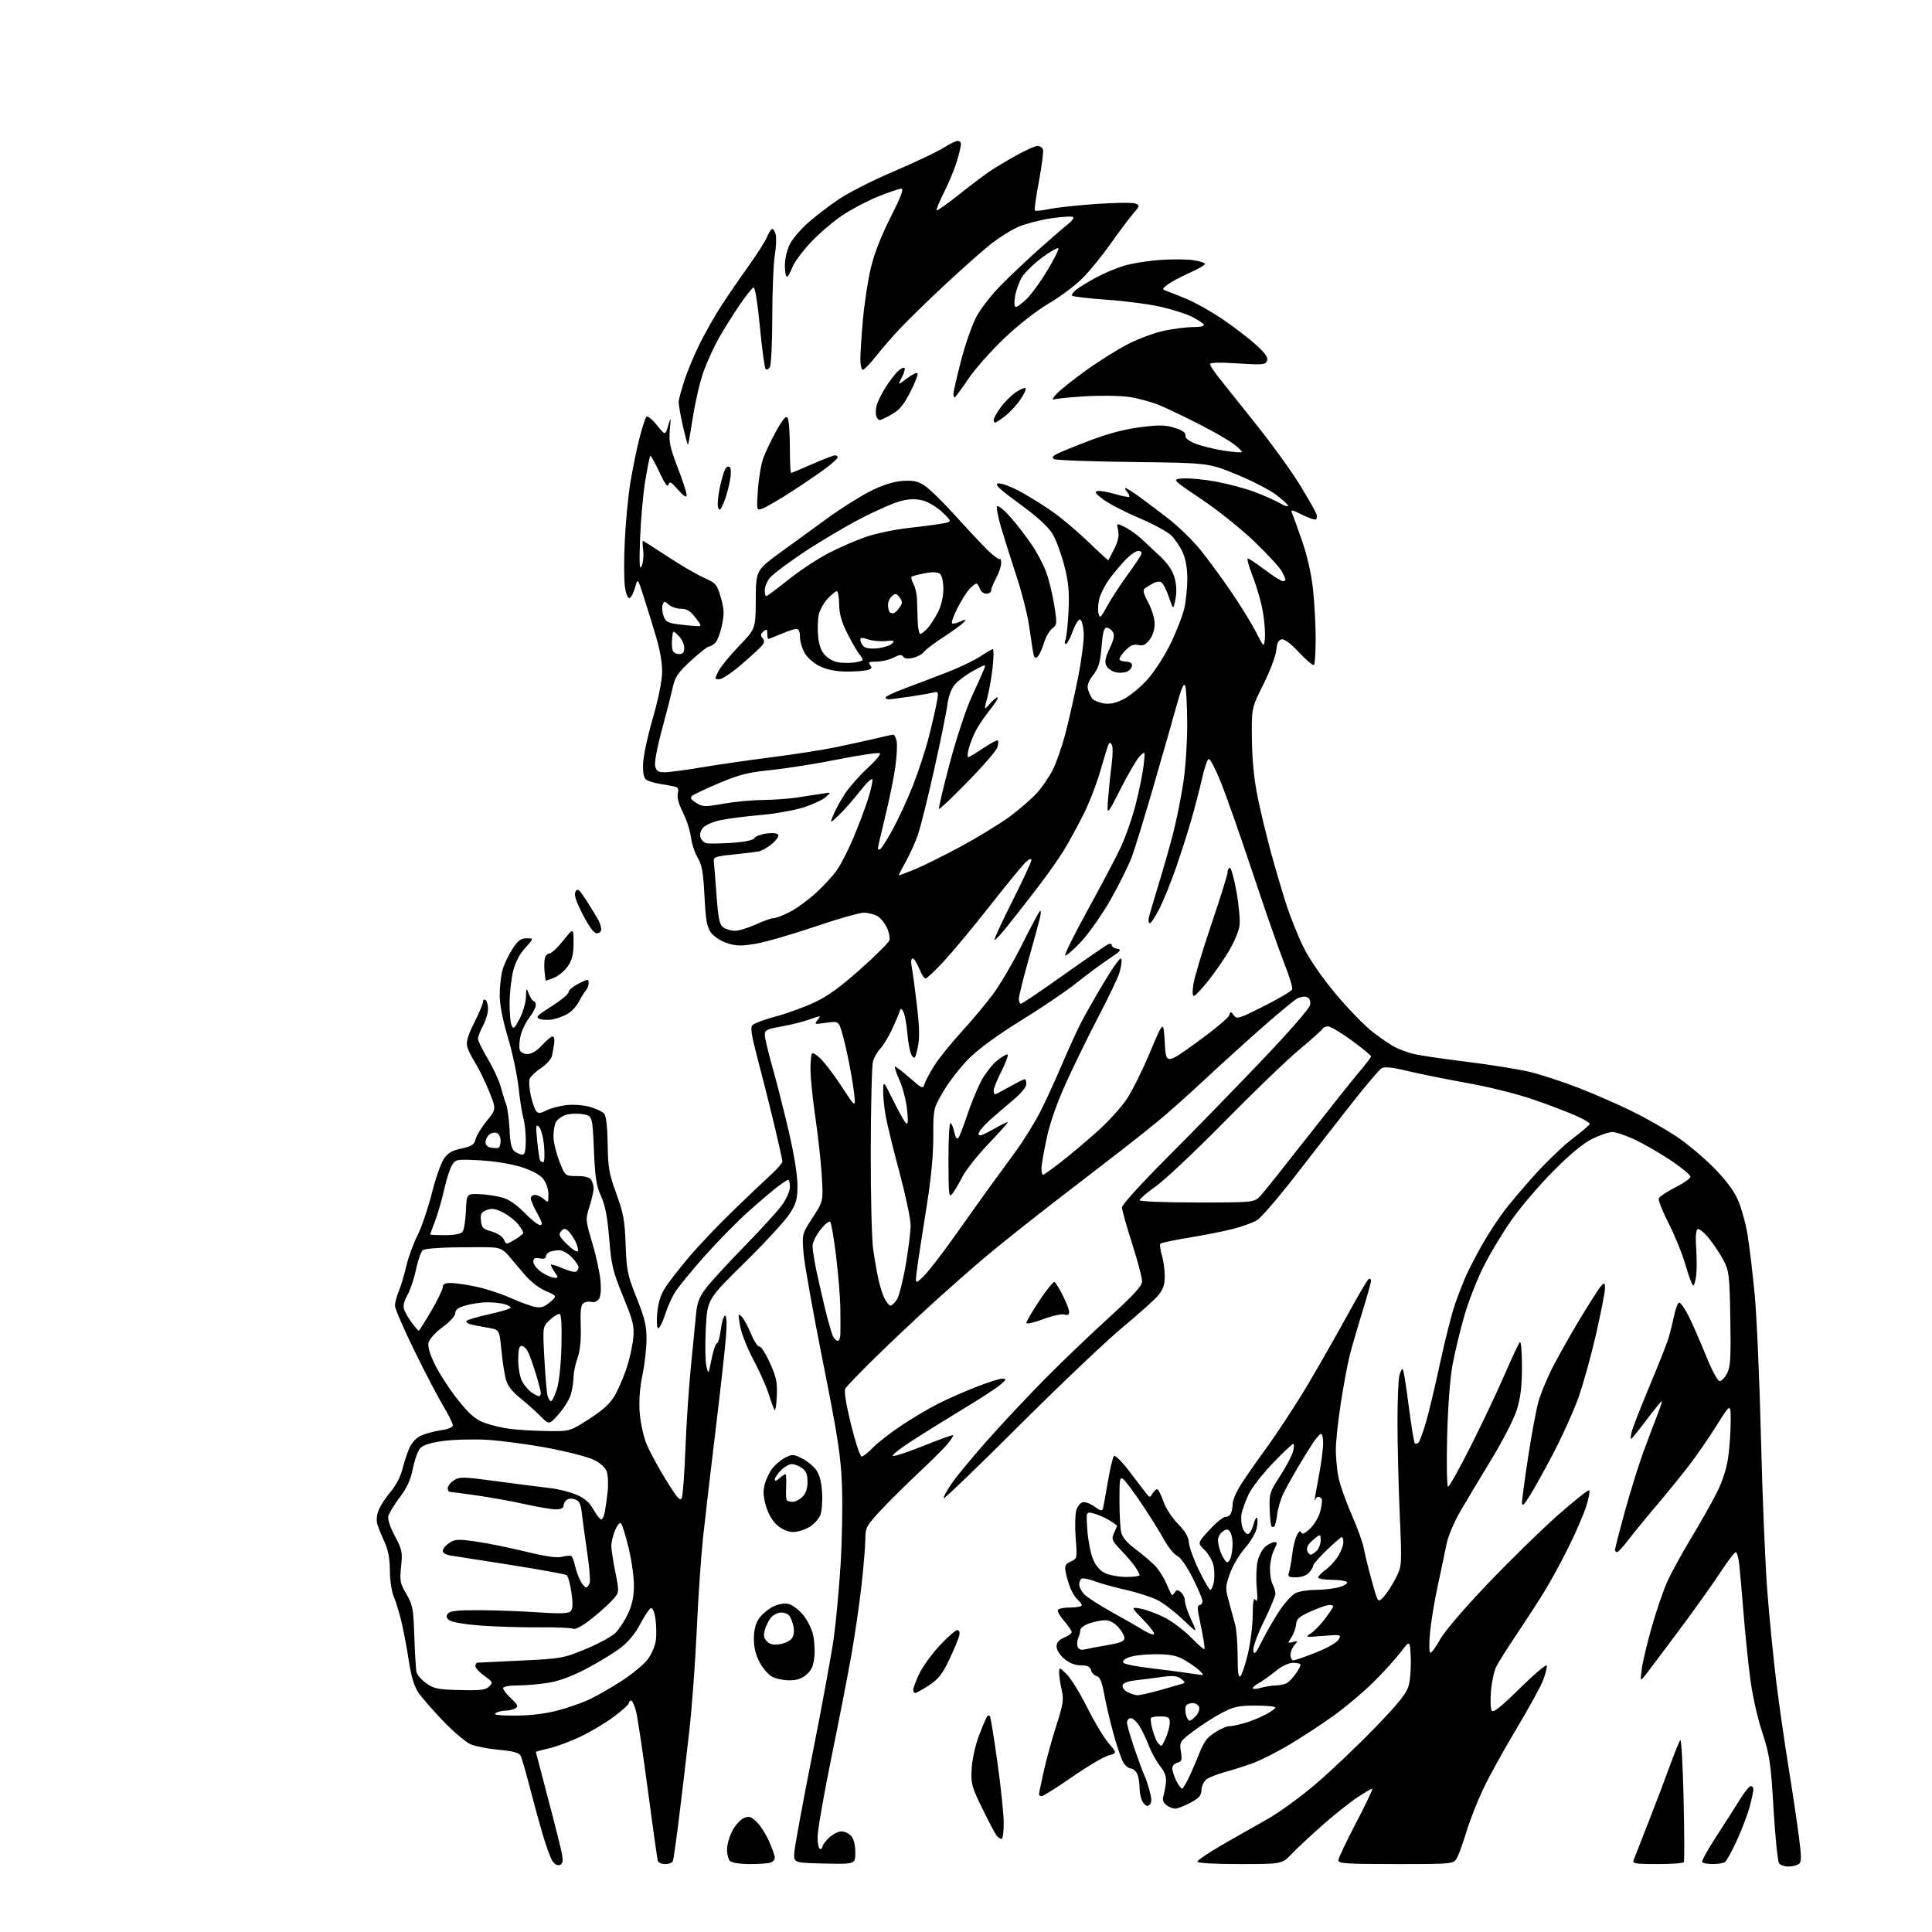 <?xml version="1.0" encoding="UTF-8" standalone="no"?>
<svg 
  version="1.1" 
  xmlns="http://www.w3.org/2000/svg" 
  xmlns:xlink="http://www.w3.org/1999/xlink" 
  xmlns:svg="http://www.w3.org/2000/svg"
  xmlns:rdf="http://www.w3.org/1999/02/22-rdf-syntax-ns#"
  xmlns:cc="http://creativecommons.org/ns#"
  xmlns:dc="http://purl.org/dc/elements/1.1/"
  viewBox="0 0 768 768"
  width="768"
  height="768"
>
<style>svg {background-color: white; }</style>"
<path stroke="none" fill="black" fill-rule="evenodd" d="M222.53,741.35C221.60,741.71 220.44,741.06 219.56,739.72C218.77,738.50 216.95,733.45 215.52,728.50C214.08,723.55 211.75,715.00 210.34,709.50C208.93,704.00 207.39,698.78 206.92,697.89C206.32,696.73 203.92,696.09 198.37,695.58C194.13,695.20 189.10,694.23 187.19,693.44C185.29,692.64 180.37,688.50 176.27,684.24C172.17,679.98 167.71,674.86 166.35,672.87C164.65,670.35 163.47,666.50 162.54,660.37C161.80,655.49 160.50,648.58 159.66,645.00C158.82,641.42 157.42,636.83 156.56,634.78C155.68,632.67 154.99,628.13 154.98,624.28C154.96,619.56 154.33,616.14 152.87,613.00C151.73,610.52 150.44,607.34 150.01,605.92C149.53,604.31 149.75,602.13 150.60,600.10C151.35,598.32 153.50,595.07 155.38,592.87C157.32,590.60 159.28,586.86 159.92,584.19C160.54,581.61 161.77,577.84 162.65,575.80C163.65,573.51 165.44,571.56 167.38,570.67C169.10,569.88 172.64,568.93 175.25,568.55C178.21,568.13 180.00,567.37 180.00,566.54C180.00,565.81 178.28,562.35 176.18,558.85C174.07,555.36 168.90,545.45 164.68,536.82C160.45,528.20 157.00,520.20 157.00,519.04C157.00,517.88 157.68,515.30 158.51,513.31C159.35,511.32 160.69,506.83 161.50,503.34C162.31,499.85 164.31,494.34 165.96,491.09C167.60,487.83 170.14,480.38 171.61,474.53C173.07,468.68 175.23,462.47 176.39,460.75C178.02,458.34 179.65,457.36 183.43,456.55C187.55,455.67 188.48,455.05 189.08,452.79C189.48,451.29 191.49,448.02 193.55,445.50C197.29,440.94 197.29,440.94 194.43,433.82C192.85,429.90 190.38,424.84 188.95,422.58C187.51,420.31 186.04,417.31 185.70,415.93C185.25,414.13 186.07,411.41 188.53,406.51C190.44,402.72 192.00,399.00 192.00,398.25C192.00,397.50 192.45,397.16 193.00,397.50C193.55,397.84 194.00,399.44 194.00,401.06C194.00,402.68 193.10,405.69 192.00,407.74C190.90,409.79 190.00,412.12 190.00,412.93C190.00,413.73 191.77,417.33 193.92,420.94C196.08,424.55 198.37,429.47 199.00,431.87C199.63,434.28 200.61,437.43 201.17,438.87C201.74,440.32 202.36,444.86 202.55,448.98C202.81,454.65 203.32,456.76 204.64,457.73C205.60,458.43 206.97,459.00 207.69,459.00C208.62,459.00 209.00,457.33 209.00,453.32C209.00,450.20 208.58,446.26 208.07,444.57C207.56,442.88 206.70,437.44 206.16,432.47C205.63,427.51 203.72,418.51 201.92,412.47C199.80,405.39 198.64,399.37 198.64,395.50C198.64,392.20 199.16,387.70 199.79,385.49C200.43,383.29 202.18,379.57 203.70,377.24C205.89,373.86 207.04,373.00 209.34,373.00C212.23,373.00 212.23,373.00 208.75,376.85C206.48,379.36 204.81,382.59 203.96,386.10C203.24,389.07 202.61,394.65 202.57,398.50C202.53,402.35 202.87,406.40 203.33,407.50C204.07,409.27 204.44,408.98 206.54,405.00C207.84,402.52 208.98,398.70 209.06,396.50C209.21,392.56 209.23,392.54 210.30,395.25C210.90,396.76 211.75,398.00 212.19,398.00C212.64,398.00 213.00,398.71 213.00,399.57C213.00,400.43 211.83,402.67 210.40,404.54C208.97,406.42 207.41,409.65 206.93,411.73C206.45,413.80 206.30,416.29 206.60,417.25C206.93,418.32 208.13,419.00 209.68,419.00C211.32,419.00 213.38,417.75 215.44,415.50C217.20,413.58 219.11,412.00 219.68,412.00C220.25,412.00 220.53,413.24 220.30,414.75C220.07,416.26 219.67,418.51 219.42,419.75C219.17,420.98 217.19,423.17 215.01,424.61C212.84,426.05 210.81,428.02 210.50,429.00C210.19,429.97 210.43,432.94 211.02,435.59C211.62,438.25 212.57,440.99 213.15,441.68C213.99,442.70 214.79,442.64 217.15,441.42C218.78,440.58 222.32,439.63 225.03,439.31C227.84,438.98 231.89,439.27 234.46,439.99C236.94,440.68 239.51,441.91 240.19,442.73C240.96,443.66 241.47,448.13 241.56,454.85C241.69,464.18 242.12,466.62 245.00,474.50C247.81,482.19 248.35,485.14 248.70,494.78C249.08,505.09 249.45,506.92 253.06,515.90C256.24,523.84 257.00,526.98 257.00,532.26C257.00,535.85 256.27,542.32 255.37,546.64C254.32,551.76 253.94,556.94 254.28,561.50C254.58,565.35 255.75,570.85 256.88,573.71C258.01,576.58 261.51,583.07 264.64,588.13C269.33,595.72 270.46,596.99 271.06,595.37C271.46,594.29 272.09,585.55 272.46,575.95C272.83,566.35 273.80,551.75 274.62,543.50C275.44,535.25 276.37,525.80 276.68,522.50C277.13,517.71 277.94,515.59 280.69,512.00C282.58,509.52 289.45,502.05 295.96,495.38C302.47,488.72 309.19,481.34 310.90,478.98C312.64,476.58 314.00,473.45 314.00,471.85C314.00,470.28 313.70,469.00 313.34,469.00C312.98,469.00 311.07,470.23 309.09,471.74C307.12,473.24 301.90,477.68 297.50,481.60C293.10,485.51 285.23,493.54 280.00,499.42C274.77,505.31 269.48,511.79 268.24,513.82C267.00,515.84 265.23,519.86 264.31,522.75C263.39,525.64 262.20,528.00 261.68,528.00C261.11,528.00 260.95,525.51 261.27,521.93C261.66,517.68 262.64,514.62 264.56,511.68C266.06,509.38 270.34,503.90 274.06,499.50C277.79,495.10 285.72,486.77 291.69,481.00C297.66,475.23 304.45,468.77 306.77,466.67C309.10,464.56 311.00,462.32 311.00,461.70C311.00,461.07 309.60,454.70 307.88,447.53C306.17,440.36 303.23,428.68 301.35,421.57C298.59,411.10 298.18,408.40 299.22,407.41C299.92,406.74 304.05,405.23 308.40,404.06C312.74,402.89 319.57,400.41 323.58,398.56C328.86,396.12 333.94,392.46 341.94,385.34C348.03,379.93 353.26,374.72 353.56,373.78C353.87,372.83 353.40,370.53 352.51,368.67C351.63,366.81 349.90,364.75 348.66,364.08C347.42,363.42 345.07,362.84 343.45,362.80C341.83,362.76 333.07,365.26 324.00,368.34C314.93,371.43 304.34,374.49 300.47,375.14C294.70,376.12 292.66,376.08 289.06,374.92C286.61,374.12 283.79,372.30 282.66,370.78C281.02,368.55 280.54,365.90 280.05,356.26C279.57,346.78 279.04,343.79 277.36,340.98C276.20,339.07 274.98,335.37 274.65,332.76C274.31,330.15 272.87,325.71 271.44,322.89C269.77,319.59 269.06,316.92 269.44,315.40C269.91,313.52 269.57,312.95 267.76,312.58C266.52,312.32 263.93,311.86 262.00,311.54C260.07,311.23 257.82,310.54 257.00,310.02C255.94,309.35 255.54,307.49 255.62,303.75C255.69,300.83 257.39,292.78 259.41,285.87C261.59,278.39 263.12,270.92 263.20,267.41C263.28,263.56 262.38,258.36 260.61,252.50C259.12,247.55 256.91,240.42 255.70,236.65C253.50,229.81 253.50,229.81 252.43,233.60C251.84,235.68 250.85,237.55 250.25,237.75C249.60,237.97 248.84,236.14 248.43,233.36C248.03,230.73 248.00,222.50 248.36,215.05C248.72,207.60 249.70,197.22 250.55,192.00C251.39,186.78 253.00,178.90 254.12,174.50C255.23,170.10 256.51,166.12 256.96,165.67C257.40,165.21 259.27,166.69 261.10,168.97C264.43,173.12 264.43,173.12 265.58,169.31C266.72,165.56 266.73,165.58 266.26,171.00C265.85,175.63 266.35,177.98 269.39,185.85C271.37,190.99 272.98,195.94 272.96,196.85C272.93,197.98 271.85,197.29 269.54,194.68C266.72,191.49 266.10,191.16 265.74,192.68C265.44,193.91 264.26,192.28 262.09,187.64C260.33,183.87 258.70,180.97 258.48,181.19C258.26,181.41 257.37,185.85 256.51,191.05C255.65,196.25 254.73,206.57 254.45,214.00C254.07,224.36 254.21,226.92 255.06,225.00C255.66,223.62 255.94,220.81 255.68,218.75C255.41,216.69 255.36,215.00 255.57,215.00C255.77,215.00 260.12,217.76 265.22,221.13C270.32,224.50 276.85,228.32 279.71,229.60C284.63,231.81 285.02,232.26 286.53,237.47C287.86,242.05 287.95,243.95 287.00,248.50C286.37,251.52 285.18,254.67 284.36,255.50C283.53,256.32 282.39,257.00 281.81,257.00C281.24,257.00 278.01,259.55 274.63,262.66C269.41,267.48 268.33,269.08 267.39,273.41C266.77,276.21 264.82,283.83 263.05,290.35C261.20,297.18 260.09,303.22 260.44,304.60C260.91,306.49 261.70,307.00 264.16,307.00C265.87,307.00 272.50,306.12 278.89,305.04C285.28,303.96 297.83,302.15 306.78,301.01C315.74,299.87 327.22,298.08 332.28,297.03C337.35,295.98 344.43,294.43 348.00,293.58C351.57,292.73 354.79,292.02 355.14,292.01C355.49,292.01 356.06,293.09 356.39,294.43C356.73,295.76 356.52,300.37 355.93,304.68C355.34,308.98 353.54,317.85 351.93,324.40C350.32,330.94 349.00,336.70 349.00,337.21C349.00,337.71 349.42,337.86 349.94,337.54C350.46,337.21 352.68,333.70 354.86,329.73C357.05,325.75 360.66,317.92 362.89,312.31C365.11,306.71 368.04,297.71 369.39,292.31C370.74,286.92 372.13,280.76 372.49,278.62C373.11,274.90 373.04,274.77 370.71,275.36C369.37,275.69 365.17,276.42 361.39,276.96C357.60,277.51 353.94,277.97 353.25,277.98C352.56,277.99 352.01,277.66 352.01,277.25C352.02,276.84 355.51,275.20 359.76,273.61C364.02,272.03 371.55,269.16 376.50,267.24C381.45,265.32 387.44,262.45 389.80,260.87C392.17,259.29 394.37,258.00 394.69,258.00C395.02,258.00 395.00,261.04 394.64,264.75C394.28,268.46 393.34,273.98 392.54,277.00C391.10,282.50 391.10,282.50 393.60,279.63C394.98,278.06 396.32,276.99 396.59,277.26C396.86,277.52 395.50,279.71 393.57,282.12C391.64,284.53 389.19,288.07 388.14,290.00C387.09,291.93 385.76,295.19 385.19,297.25C384.63,299.31 384.47,301.00 384.84,301.00C385.22,301.00 387.92,299.39 390.85,297.42C393.77,295.45 396.40,294.06 396.68,294.34C396.95,294.62 396.86,295.88 396.46,297.14C396.05,298.40 390.77,304.51 384.70,310.72C378.63,316.93 373.48,321.81 373.25,321.58C373.01,321.35 374.95,313.17 377.54,303.40C380.16,293.53 384.02,281.83 386.22,277.07C388.41,272.36 390.60,267.46 391.09,266.19C392.00,263.88 391.99,263.88 386.92,266.64C384.12,268.16 380.81,270.63 379.56,272.11C378.15,273.79 377.02,276.84 376.59,280.16C376.22,283.10 373.86,294.67 371.36,305.87C368.86,317.07 365.95,328.75 364.89,331.81C363.84,334.87 361.63,339.77 359.98,342.69C358.33,345.61 357.13,348.00 357.32,348.00C357.50,348.00 360.35,346.91 363.64,345.57C366.93,344.23 375.21,340.12 382.04,336.44C388.87,332.75 397.62,327.39 401.48,324.53C405.34,321.67 410.17,317.47 412.21,315.20C414.26,312.93 417.08,308.79 418.50,306.01C419.91,303.22 422.15,296.79 423.49,291.72C424.82,286.65 427.07,276.67 428.50,269.55C429.93,262.43 430.96,254.37 430.80,251.63C430.63,248.90 429.99,246.49 429.37,246.28C428.74,246.08 427.42,248.18 426.42,250.96C425.42,253.73 424.20,256.00 423.70,256.00C423.20,256.00 423.13,255.21 423.54,254.25C423.96,253.29 424.51,248.18 424.76,242.90C425.12,235.33 424.78,231.56 423.12,225.01C421.97,220.45 419.89,214.79 418.51,212.42C416.77,209.47 412.67,205.69 405.33,200.31C396.83,194.09 395.11,192.43 396.87,192.18C398.08,192.00 402.09,193.51 405.78,195.53C409.48,197.56 415.37,201.25 418.87,203.74C422.37,206.23 428.65,211.57 432.83,215.59C437.00,219.62 440.49,222.82 440.59,222.71C440.68,222.59 441.74,220.55 442.94,218.17C444.48,215.12 444.93,212.95 444.47,210.84C443.81,207.85 443.81,207.85 447.15,209.54C448.99,210.47 451.85,212.46 453.50,213.97C455.15,215.48 458.59,218.69 461.15,221.12C464.31,224.12 466.17,226.90 466.95,229.81C467.69,232.57 467.80,235.58 467.24,238.29C466.38,242.50 466.38,242.50 464.59,237.18C463.60,234.25 462.20,231.63 461.47,231.35C460.75,231.07 459.33,231.32 458.33,231.89C457.32,232.46 455.91,233.33 455.19,233.81C454.16,234.50 454.42,235.69 456.44,239.49C457.86,242.16 459.00,245.95 459.00,248.01C459.00,250.26 458.18,252.77 456.93,254.37C455.36,256.36 454.28,256.86 452.48,256.40C450.75,255.97 449.41,256.50 447.55,258.36C446.15,259.76 445.00,261.38 445.00,261.95C445.00,262.53 446.12,263.00 447.50,263.00C449.03,263.00 450.00,263.57 450.00,264.46C450.00,265.27 449.21,266.35 448.24,266.87C447.27,267.39 445.23,267.58 443.71,267.28C442.19,266.99 440.45,265.85 439.86,264.74C439.02,263.16 439.28,261.67 441.09,257.80C442.85,254.06 443.15,252.46 442.34,251.18C441.76,250.26 440.66,249.50 439.89,249.50C438.88,249.50 438.33,251.58 437.88,257.15C437.37,263.35 436.74,265.47 434.55,268.35C432.56,270.96 432.02,272.52 432.54,274.20C432.93,275.47 433.68,277.05 434.22,277.72C434.76,278.40 436.72,279.23 438.57,279.58C440.98,280.03 443.21,279.59 446.47,278.02C448.96,276.81 453.28,273.27 456.08,270.16C458.99,266.91 463.00,260.67 465.49,255.50C467.88,250.55 470.32,244.12 470.92,241.20C471.51,238.29 471.99,233.11 471.98,229.70C471.96,225.85 471.26,221.99 470.12,219.50C469.11,217.30 467.08,214.30 465.60,212.84C464.12,211.38 458.43,208.29 452.95,205.98C447.47,203.67 441.08,200.38 438.75,198.67C435.51,196.30 434.92,195.48 436.25,195.21C437.22,195.01 440.35,195.54 443.22,196.38C446.08,197.22 448.62,197.71 448.86,197.48C449.09,197.24 448.72,196.36 448.02,195.52C447.32,194.69 447.05,194.00 447.42,194.00C447.79,194.00 450.12,195.46 452.60,197.25C455.08,199.04 460.42,203.06 464.46,206.19C468.51,209.32 474.27,214.94 477.27,218.69C480.28,222.43 485.66,229.78 489.25,235.00C492.83,240.22 497.28,247.43 499.13,251.00C502.50,257.50 502.50,257.50 502.82,253.57C503.00,251.41 502.63,246.69 502.00,243.09C501.38,239.49 499.59,233.27 498.04,229.27C496.48,225.27 495.57,222.00 496.01,222.00C496.44,222.00 499.50,224.02 502.79,226.50C506.08,228.97 509.28,231.00 509.89,231.00C510.50,231.00 511.00,230.75 511.00,230.45C511.00,230.15 510.37,228.68 509.60,227.19C508.83,225.71 503.99,220.43 498.85,215.47C493.71,210.51 484.16,202.86 477.63,198.47C465.77,190.50 465.77,190.50 470.41,190.19C472.96,190.03 478.92,190.61 483.65,191.50C488.38,192.39 495.23,194.23 498.88,195.60C502.52,196.98 506.96,198.96 508.75,200.02C510.54,201.07 512.00,201.54 512.00,201.05C512.00,200.57 509.76,198.52 507.02,196.51C504.28,194.50 497.15,190.87 491.17,188.44C480.31,184.02 480.31,184.02 450.30,183.66C433.79,183.46 419.71,182.94 419.00,182.50C418.06,181.92 418.37,181.36 420.16,180.42C421.50,179.72 427.43,177.31 433.33,175.07C440.46,172.35 447.14,170.60 453.28,169.82C460.92,168.86 463.28,168.90 467.01,170.09C470.10,171.07 471.42,172.02 471.24,173.11C471.07,174.15 472.44,175.26 475.24,176.37C477.58,177.29 482.57,178.53 486.33,179.11C490.08,179.70 493.36,179.98 493.60,179.73C493.85,179.48 492.44,178.04 490.46,176.54C488.48,175.03 482.28,171.46 476.68,168.61C471.08,165.76 464.02,162.38 461.00,161.11C457.98,159.83 452.57,158.35 449.00,157.82C445.43,157.29 437.59,157.16 431.58,157.52C425.58,157.89 419.96,158.44 419.08,158.76C418.09,159.11 418.42,158.31 420.00,156.58C421.38,155.07 426.77,150.77 432.00,147.03C437.23,143.29 444.82,138.57 448.88,136.53C452.95,134.50 459.25,132.21 462.88,131.44C466.52,130.67 471.66,130.03 474.31,130.02C477.30,130.01 478.88,129.62 478.49,128.99C478.15,128.43 476.10,127.07 473.94,125.97C471.78,124.87 466.30,123.10 461.76,122.04C457.22,120.97 447.51,119.68 440.20,119.17C432.88,118.65 426.59,117.92 426.21,117.55C425.84,117.17 426.65,116.02 428.01,114.99C429.38,113.96 432.97,111.79 436.00,110.17C439.02,108.54 443.98,106.48 447.00,105.58C450.02,104.69 456.36,103.67 461.09,103.34C465.81,103.00 471.77,103.04 474.34,103.42C476.90,103.81 479.00,104.48 479.00,104.92C479.00,105.37 476.19,106.98 472.75,108.51C469.31,110.05 465.43,112.13 464.13,113.14C461.92,114.85 461.89,115.02 463.63,115.63C464.66,116.00 468.20,117.40 471.50,118.75C474.80,120.09 481.10,123.61 485.50,126.56C489.90,129.50 495.94,134.10 498.93,136.77C502.97,140.39 504.18,142.08 503.68,143.40C503.06,145.00 501.98,145.10 492.00,144.46C484.90,144.00 481.00,144.10 481.00,144.74C481.00,145.28 482.76,147.93 484.91,150.62C487.05,153.30 493.83,161.80 499.96,169.50C506.09,177.20 513.70,187.78 516.86,193.00C520.03,198.22 522.91,203.27 523.26,204.22C523.62,205.16 523.54,206.17 523.09,206.45C522.63,206.73 520.14,205.89 517.56,204.58C513.74,202.65 513.00,202.51 513.58,203.85C513.97,204.76 515.77,209.78 517.59,215.00C519.63,220.88 521.29,228.20 521.94,234.21C522.52,239.55 523.00,248.36 523.00,253.79C523.00,259.22 522.70,263.97 522.33,264.33C521.96,264.70 519.32,262.48 516.45,259.40C513.14,255.84 510.60,253.93 509.48,254.15C508.22,254.40 507.60,255.66 507.34,258.50C507.14,260.70 504.85,266.77 502.24,271.99C497.50,281.48 497.50,281.48 497.65,293.99C497.76,302.38 498.52,309.96 499.97,317.00C501.16,322.77 503.48,332.45 505.13,338.50C506.78,344.55 509.49,353.77 511.15,359.00C512.82,364.23 515.96,372.10 518.14,376.50C520.57,381.42 525.55,388.62 531.06,395.20C535.99,401.09 542.61,407.88 545.76,410.30C548.92,412.73 552.85,415.40 554.50,416.25C556.15,417.10 559.30,418.27 561.50,418.86C563.70,419.45 573.15,420.87 582.50,422.01C591.85,423.15 603.25,424.97 607.82,426.04C612.40,427.12 621.37,430.04 627.75,432.54C634.14,435.03 643.74,439.25 649.09,441.90C654.44,444.55 662.12,448.91 666.16,451.59C670.20,454.26 676.79,459.73 680.81,463.74C685.54,468.45 689.02,472.98 690.66,476.56C692.05,479.60 693.82,485.78 694.59,490.30C695.36,494.81 696.67,505.70 697.51,514.50C698.34,523.30 699.47,549.17 700.02,572.00C700.57,594.83 701.72,622.27 702.57,633.00C703.43,643.73 705.01,659.70 706.09,668.50C707.17,677.30 709.37,692.60 710.97,702.50C712.57,712.40 714.44,724.92 715.12,730.33C716.19,738.73 716.16,740.29 714.93,741.06C714.14,741.56 712.32,741.98 710.87,741.98C709.43,741.99 707.79,741.44 707.24,740.75C706.68,740.06 705.68,730.33 705.01,719.12C703.91,700.53 703.50,697.84 700.43,688.35C698.42,682.16 696.47,673.22 695.60,666.23C694.80,659.78 693.66,648.42 693.06,641.00C692.46,633.58 691.73,625.14 691.42,622.25C691.11,619.36 690.47,617.00 689.99,617.00C689.52,617.00 686.70,620.71 683.73,625.25C680.76,629.79 673.42,640.08 667.42,648.12C661.41,656.16 655.49,664.04 654.25,665.62C651.99,668.50 651.99,668.50 652.62,663.50C652.97,660.75 654.78,653.10 656.66,646.50C658.54,639.90 661.40,631.65 663.02,628.17C664.65,624.68 668.87,617.03 672.40,611.16C675.94,605.30 680.43,597.35 682.38,593.50C684.65,589.03 686.30,583.97 686.95,579.50C687.51,575.65 687.97,569.17 687.98,565.10C688.00,557.69 688.00,557.69 682.42,566.60C679.35,571.49 674.42,578.65 671.46,582.50C668.50,586.35 662.73,593.44 658.64,598.27C654.54,603.09 649.48,609.27 647.39,612.02C645.30,614.76 643.23,617.00 642.79,617.00C642.36,617.00 642.00,616.55 642.00,616.00C642.00,615.44 643.78,608.55 645.95,600.66C648.13,592.78 651.46,582.10 653.36,576.92C655.27,571.74 657.76,565.14 658.91,562.25C660.05,559.36 660.79,557.00 660.55,557.00C660.31,557.00 657.57,560.38 654.47,564.50C651.36,568.62 648.63,572.00 648.39,572.00C648.16,572.00 648.25,570.76 648.60,569.25C648.95,567.74 652.06,559.75 655.51,551.50C658.97,543.25 662.37,534.70 663.07,532.50C663.77,530.30 664.83,526.12 665.43,523.20C666.02,520.29 666.95,517.86 667.50,517.81C668.05,517.77 669.73,520.15 671.23,523.11C672.73,526.08 675.81,533.11 678.09,538.75C680.49,544.72 682.79,549.00 683.58,549.00C684.33,549.00 685.67,547.61 686.55,545.90C687.89,543.31 688.10,539.75 687.83,524.15C687.52,506.80 687.33,505.19 685.13,501.00C683.83,498.52 681.20,494.58 679.30,492.24C677.40,489.89 675.38,488.27 674.80,488.62C674.15,489.03 673.94,491.94 674.26,496.32C674.53,500.20 674.53,505.09 674.25,507.19C673.97,509.28 673.43,511.00 673.05,511.00C672.68,511.00 671.32,507.36 670.04,502.91C668.75,498.46 665.72,490.97 663.30,486.27C660.88,481.56 659.12,477.12 659.40,476.39C659.68,475.67 662.63,473.70 665.95,472.02C669.28,470.34 672.00,468.42 671.99,467.74C671.99,467.06 668.49,464.17 664.22,461.31C659.95,458.46 653.54,454.75 649.98,453.06C646.41,451.38 642.35,450.00 640.95,450.00C639.54,450.00 635.94,451.22 632.95,452.70C629.36,454.48 624.08,458.84 617.50,465.48C612.00,471.02 604.58,479.71 601.00,484.78C597.42,489.86 592.38,498.22 589.79,503.36C587.19,508.51 583.72,517.39 582.08,523.11C580.43,528.82 578.33,537.55 577.41,542.50C576.40,547.99 575.56,559.20 575.26,571.25C574.99,582.11 575.16,591.00 575.63,591.00C576.11,591.00 580.19,583.69 584.70,574.75C589.20,565.81 595.23,553.10 598.08,546.50C600.93,539.90 603.66,534.07 604.13,533.55C604.63,533.01 605.00,537.15 605.00,543.19C605.00,550.99 604.47,555.51 602.99,560.30C601.84,564.01 597.47,572.57 592.84,580.16C588.37,587.50 582.76,596.87 580.37,601.00C577.96,605.17 575.56,610.93 574.97,614.00C574.38,617.02 572.82,624.45 571.50,630.50C570.19,636.55 568.80,644.99 568.42,649.25C568.02,653.68 568.11,657.00 568.62,657.00C569.12,657.00 570.87,654.57 572.51,651.61C574.22,648.52 582.30,639.09 591.41,629.55C600.16,620.38 612.68,608.13 619.23,602.34C625.78,596.55 631.41,592.08 631.75,592.42C632.08,592.75 631.55,595.61 630.55,598.76C629.56,601.92 626.40,609.23 623.53,615.00C620.66,620.77 616.39,628.63 614.04,632.45C611.70,636.27 606.75,643.92 603.04,649.45C599.33,654.98 595.62,660.85 594.79,662.50C593.96,664.15 593.02,668.44 592.70,672.03C592.38,675.63 592.50,679.19 592.96,679.94C593.60,680.97 596.41,678.76 604.15,671.14C609.84,665.55 614.65,661.46 614.85,662.06C615.05,662.66 614.42,665.25 613.44,667.82C612.47,670.40 607.61,679.25 602.65,687.50C597.69,695.75 591.73,706.56 589.41,711.53C587.09,716.49 584.19,723.92 582.96,728.03C581.72,732.14 580.09,736.74 579.33,738.25C577.95,741.00 577.95,741.00 554.97,741.00C535.52,741.00 532.00,740.78 532.00,739.54C532.00,738.74 535.19,731.99 539.09,724.54C542.98,717.09 545.87,711.00 545.51,711.00C545.14,711.00 542.42,712.61 539.46,714.57C536.50,716.54 530.35,721.43 525.79,725.45C521.23,729.47 515.72,734.61 513.55,736.88C509.59,741.00 509.59,741.00 492.80,741.00C482.64,741.00 476.00,740.62 476.00,740.03C476.00,739.50 480.16,736.65 485.25,733.71C490.34,730.76 498.47,726.13 503.33,723.42C508.27,720.67 517.09,714.27 523.33,708.91C529.47,703.63 539.99,693.62 546.71,686.66C556.10,676.93 559.17,673.07 560.00,669.98C560.60,667.77 560.95,662.79 560.79,658.92C560.50,651.87 560.50,651.87 556.63,656.96C554.49,659.75 549.49,665.24 545.50,669.14C541.51,673.04 534.47,678.92 529.87,682.21C525.27,685.51 517.45,690.61 512.50,693.56C507.55,696.50 501.02,699.81 498.00,700.90C494.98,702.00 490.02,703.57 487.00,704.40C483.98,705.23 480.65,706.54 479.60,707.30C478.56,708.06 477.66,709.96 477.60,711.51C477.52,713.79 476.64,714.79 473.09,716.67C470.67,717.95 467.97,718.99 467.09,718.97C466.22,718.95 464.67,718.31 463.66,717.54C462.52,716.68 462.04,715.45 462.40,714.31C462.72,713.30 463.18,710.91 463.42,708.99C463.75,706.30 463.23,704.70 461.12,702.00C459.63,700.08 457.64,696.48 456.70,694.00C455.77,691.52 454.11,688.04 453.02,686.25C451.92,684.46 450.35,683.00 449.51,683.00C448.68,683.00 448.00,683.79 448.01,684.75C448.01,685.71 449.38,690.47 451.04,695.32C452.71,700.17 454.46,704.89 454.94,705.82C455.42,706.74 456.34,709.47 456.98,711.87C457.86,715.16 457.87,716.53 457.01,717.37C456.16,718.21 455.50,718.00 454.43,716.56C453.64,715.49 453.00,712.87 453.00,710.74C453.00,708.61 452.53,706.00 451.96,704.93C451.40,703.87 450.28,703.00 449.49,703.00C448.69,703.00 447.41,701.99 446.63,700.75C445.84,699.51 444.08,694.45 442.71,689.50C441.34,684.55 439.66,677.40 438.97,673.62C438.05,668.54 437.26,666.62 435.95,666.28C434.98,666.02 433.96,664.96 433.69,663.91C433.31,662.49 432.29,662.00 429.67,662.00C427.35,662.00 425.11,661.12 423.08,659.41C421.29,657.91 420.00,655.86 420.00,654.53C420.00,652.93 420.90,651.87 423.00,651.00C424.65,650.32 426.00,649.31 426.00,648.76C426.00,648.21 424.64,646.22 422.98,644.32C421.32,642.43 420.22,640.46 420.54,639.94C420.86,639.42 423.12,639.00 425.56,639.00C428.00,639.00 430.00,638.61 430.00,638.12C430.00,637.64 429.30,636.66 428.44,635.95C427.59,635.24 426.31,633.27 425.61,631.58C424.91,629.89 424.04,627.02 423.68,625.22C423.12,622.36 423.37,621.79 425.64,620.75C428.21,619.58 428.23,619.48 427.61,611.53C427.27,607.12 427.36,602.15 427.81,600.50C428.27,598.84 429.45,597.35 430.45,597.15C431.44,596.96 433.55,597.77 435.14,598.94C437.25,600.50 438.13,600.73 438.41,599.79C438.62,599.08 439.50,594.25 440.38,589.07C441.25,583.88 442.35,579.25 442.82,578.78C443.29,578.31 446.11,581.14 449.09,585.08C452.06,589.01 455.09,592.97 455.81,593.86C457.01,595.37 457.19,595.36 458.11,593.75C458.65,592.79 459.48,592.00 459.96,592.00C460.43,592.00 461.54,594.13 462.42,596.73C463.34,599.42 465.83,603.29 468.21,605.71C471.15,608.71 472.45,610.93 472.61,613.22C472.73,615.02 474.54,619.97 476.62,624.24C478.70,628.51 480.72,632.00 481.12,632.00C481.52,632.00 482.13,630.69 482.48,629.08C482.83,627.48 482.82,624.56 482.45,622.60C482.08,620.63 480.48,617.75 478.88,616.19C475.98,613.36 475.98,613.36 480.74,608.18C483.36,605.33 486.24,603.00 487.15,603.00C488.05,603.00 489.06,602.29 489.39,601.42C489.73,600.55 490.00,598.90 490.00,597.76C490.00,596.61 491.14,593.72 492.54,591.34C493.94,588.95 498.82,581.88 503.38,575.63C507.95,569.38 515.51,557.79 520.18,549.88C524.86,541.97 531.92,529.55 535.89,522.28C539.85,515.01 543.52,508.80 544.05,508.47C544.57,508.15 545.00,508.44 545.00,509.12C545.00,509.80 543.46,515.34 541.57,521.43C539.68,527.52 537.43,535.29 536.56,538.69C535.69,542.10 534.09,550.65 533.00,557.69C531.91,564.74 531.02,573.03 531.01,576.11C531.00,579.20 531.45,584.10 532.00,586.99C532.55,589.89 534.88,596.55 537.18,601.80C539.49,607.05 541.71,613.18 542.12,615.42C542.53,617.67 543.96,623.48 545.30,628.35C547.73,637.21 547.73,637.21 549.95,634.85C551.18,633.56 553.33,630.25 554.74,627.50C557.30,622.50 557.30,622.50 556.42,602.00C555.93,590.73 555.53,574.30 555.52,565.50C555.51,556.70 555.86,548.21 556.30,546.63C556.74,545.05 557.34,544.01 557.64,544.31C557.95,544.61 559.01,551.22 560.00,559.00C560.99,566.78 562.08,573.42 562.42,573.75C562.76,574.09 563.42,573.95 563.89,573.43C564.36,572.92 565.67,569.35 566.81,565.50C567.95,561.65 570.48,551.06 572.42,541.97C574.37,532.88 577.05,522.31 578.38,518.47C579.71,514.64 581.76,509.38 582.93,506.78C584.11,504.19 586.92,498.79 589.18,494.78C591.44,490.78 595.34,484.80 597.83,481.50C600.33,478.20 606.10,471.39 610.67,466.37C615.24,461.35 621.88,455.05 625.44,452.37C629.00,449.69 631.93,447.16 631.95,446.74C631.98,446.32 629.41,444.82 626.25,443.42C623.09,442.01 615.55,439.15 609.50,437.06C603.45,434.96 591.75,432.04 583.50,430.56C575.25,429.09 564.52,426.92 559.65,425.76C553.26,424.22 550.35,423.92 549.16,424.67C548.26,425.24 543.13,431.28 537.75,438.10C532.38,444.92 522.28,457.87 515.32,466.87C508.36,475.87 501.34,484.04 499.72,485.02C498.10,486.01 493.79,487.57 490.14,488.51C486.49,489.44 478.64,491.00 472.70,491.98C466.77,492.96 461.63,494.03 461.29,494.37C460.96,494.71 461.20,496.73 461.84,498.86C462.48,500.99 463.00,504.78 463.00,507.29C463.00,510.75 462.37,512.60 460.37,514.98C458.92,516.70 452.50,522.45 446.12,527.75C439.73,533.05 421.27,550.59 405.11,566.72C388.94,582.85 375.48,595.82 375.19,595.53C374.90,595.24 376.32,592.60 378.34,589.67C380.36,586.74 386.78,578.98 392.60,572.42C398.43,565.86 408.44,555.18 414.85,548.67C421.26,542.16 432.69,531.20 440.25,524.30C450.88,514.60 454.00,511.19 454.00,509.26C454.00,507.89 452.20,501.14 450.00,494.26C447.80,487.38 446.00,480.93 446.00,479.94C446.00,478.94 453.70,470.43 463.31,460.82C472.83,451.29 489.60,434.10 500.56,422.61C512.86,409.72 520.62,400.81 520.82,399.35C521.02,397.87 520.52,396.75 519.50,396.36C518.60,396.02 516.88,396.26 515.68,396.91C514.48,397.55 508.28,402.67 501.90,408.29C495.52,413.90 485.17,423.29 478.90,429.14C472.63,435.00 464.30,442.42 460.38,445.64C456.46,448.86 449.71,454.23 445.38,457.56C441.05,460.90 429.40,469.87 419.50,477.51C409.60,485.15 397.23,495.00 392.00,499.41C386.77,503.81 377.32,512.12 371.00,517.86C364.68,523.61 354.40,533.30 348.16,539.40C341.93,545.51 336.45,551.19 335.99,552.04C335.48,552.98 336.36,558.44 338.30,566.29C340.02,573.28 341.93,579.00 342.52,579.00C343.12,579.00 345.16,577.39 347.05,575.42C348.95,573.45 354.10,569.45 358.50,566.53C362.90,563.61 369.43,559.75 373.00,557.96C376.57,556.16 383.32,553.19 387.99,551.35C392.66,549.51 397.39,548.02 398.49,548.04C400.25,548.07 400.12,548.39 397.50,550.58C395.85,551.96 389.55,556.06 383.50,559.70C377.45,563.35 368.24,569.06 363.03,572.41C357.83,575.75 354.23,578.61 355.03,578.75C355.84,578.90 361.45,577.03 367.49,574.59C373.54,572.15 378.66,570.32 378.87,570.53C379.08,570.74 378.04,572.36 376.56,574.12C375.08,575.87 369.88,581.04 365.02,585.59C360.15,590.15 353.43,596.81 350.08,600.41C344.41,606.51 344.00,607.27 343.99,611.72C343.99,614.35 343.31,622.58 342.48,630.00C341.66,637.42 339.85,649.93 338.45,657.80C337.06,665.66 333.47,684.11 330.46,698.80C327.46,713.48 325.00,727.64 325.00,730.25C325.00,732.86 325.45,735.00 326.00,735.00C326.55,735.00 327.00,734.53 327.00,733.95C327.00,733.38 328.19,731.80 329.65,730.45C331.10,729.10 333.28,728.00 334.49,728.00C335.70,728.00 337.43,728.82 338.35,729.83C339.39,730.98 340.00,733.39 340.00,736.36C340.00,741.06 340.00,741.06 327.75,740.78C315.50,740.50 315.50,740.50 315.75,736.43C315.88,734.19 319.11,716.64 322.93,697.43C326.74,678.22 330.57,657.40 331.44,651.16C332.30,644.93 333.52,631.88 334.13,622.16C334.74,612.45 334.99,598.20 334.69,590.50C334.22,578.54 333.11,571.37 327.09,541.19C323.21,521.77 319.76,502.42 319.42,498.19C318.81,490.50 318.81,490.50 323.04,484.00C327.27,477.51 327.27,477.51 326.68,467.50C326.36,462.00 325.15,451.11 324.00,443.29C322.84,435.48 322.03,426.55 322.20,423.45C322.50,417.81 322.50,417.81 325.42,420.11C327.03,421.38 331.01,426.48 334.26,431.46C340.19,440.50 340.19,440.50 339.51,434.50C339.14,431.20 337.97,424.45 336.91,419.50C335.85,414.55 334.53,409.46 333.98,408.19C333.07,406.08 332.58,405.94 328.25,406.59C323.91,407.24 323.62,407.16 324.87,405.65C325.63,404.74 326.02,404.00 325.75,404.00C325.47,404.00 323.36,404.67 321.04,405.49C318.73,406.30 313.94,407.47 310.42,408.09C304.92,409.05 304.00,409.51 304.00,411.31C304.00,412.46 305.35,418.19 307.01,424.04C308.67,429.88 311.59,441.38 313.51,449.58C315.61,458.58 316.99,467.10 317.00,471.05C317.00,476.66 316.56,478.31 313.91,482.48C312.21,485.16 304.15,493.91 296.00,501.92C281.18,516.50 281.18,516.50 280.57,528.00C280.24,534.33 280.34,541.08 280.79,543.00C281.61,546.48 281.62,546.47 282.86,540.25C283.54,536.81 284.50,534.00 284.98,534.00C285.46,534.00 286.17,531.52 286.54,528.50C286.92,525.48 287.68,523.00 288.23,523.00C288.88,523.00 288.99,526.11 288.55,531.75C288.17,536.56 286.30,553.33 284.39,569.00C282.49,584.67 280.26,603.80 279.44,611.50C278.63,619.20 277.51,635.62 276.97,648.00C276.42,660.38 275.07,678.60 273.96,688.50C272.85,698.40 271.04,713.70 269.94,722.50C268.85,731.30 267.75,739.06 267.51,739.75C267.26,740.44 265.91,741.00 264.50,741.00C263.09,741.00 261.75,740.44 261.51,739.75C261.28,739.06 259.49,726.42 257.54,711.66C255.58,696.90 253.48,682.83 252.87,680.41C252.26,677.98 251.37,676.00 250.88,676.00C250.40,676.00 250.00,676.45 250.00,677.00C250.00,677.55 247.22,680.05 243.83,682.55C240.44,685.04 234.47,688.59 230.58,690.43C226.69,692.28 221.14,694.33 218.25,694.99C215.36,695.66 213.00,696.29 213.00,696.41C213.00,696.52 215.20,704.91 217.89,715.06C220.58,725.20 223.06,735.14 223.41,737.13C223.89,739.88 223.68,740.91 222.53,741.35zM298.12,741.00C294.23,741.00 290.90,740.50 290.20,739.80C289.54,739.14 289.00,737.10 289.00,735.26C289.00,733.42 289.92,730.12 291.04,727.92C292.16,725.72 294.19,723.41 295.55,722.79C297.66,721.83 298.40,722.02 300.64,724.08C302.09,725.41 304.33,728.88 305.64,731.78C306.94,734.68 308.00,737.67 308.00,738.42C308.00,739.17 307.29,740.06 306.42,740.39C305.55,740.73 301.81,741.00 298.12,741.00zM658.83,741.00C650.03,741.00 648.86,740.80 649.40,739.40C649.74,738.52 652.42,731.66 655.36,724.15C658.30,716.64 662.17,706.45 663.96,701.50C665.76,696.55 667.56,692.14 667.96,691.70C668.36,691.26 668.95,701.83 669.26,715.19C669.57,728.55 669.61,739.82 669.35,740.24C669.09,740.66 664.36,741.00 658.83,741.00zM680.81,740.98C678.78,740.99 676.90,740.64 676.63,740.21C676.36,739.77 678.92,735.14 682.32,729.92C685.72,724.70 689.94,718.08 691.71,715.21C693.47,712.35 695.39,710.00 695.96,710.00C696.53,710.00 697.00,710.58 697.00,711.29C697.00,712.00 696.36,715.04 695.57,718.04C694.78,721.04 692.49,727.10 690.48,731.49C688.47,735.89 686.30,739.82 685.66,740.23C685.02,740.64 682.84,740.98 680.81,740.98zM398.12,731.00C397.64,731.00 396.78,730.44 396.21,729.75C395.64,729.06 393.08,724.23 390.53,719.00C386.20,710.14 385.91,709.06 386.26,703.00C386.48,699.19 387.72,693.66 389.27,689.63C390.72,685.85 392.16,682.51 392.46,682.21C392.75,681.91 393.22,681.89 393.50,682.17C393.77,682.44 395.12,690.73 396.50,700.58C397.87,710.44 399.00,721.31 399.00,724.75C399.00,728.19 398.61,731.00 398.12,731.00zM414.09,714.00C413.49,714.00 413.01,713.66 413.02,713.25C413.03,712.84 413.89,708.67 414.93,704.00C415.97,699.33 418.22,691.15 419.93,685.83C422.64,677.43 422.91,675.58 422.05,671.83C421.50,669.45 421.04,666.40 421.02,665.06C421.00,662.63 421.00,662.63 423.99,665.49C425.63,667.07 429.29,672.99 432.12,678.65C434.95,684.32 438.80,690.74 440.66,692.92C444.06,696.89 444.06,696.89 440.58,697.85C438.66,698.38 432.16,702.23 426.13,706.41C420.11,710.58 414.69,714.00 414.09,714.00zM469.89,711.00C470.30,711.00 471.80,708.41 473.23,705.25C474.66,702.09 476.37,698.05 477.03,696.28C477.68,694.50 478.96,692.21 479.86,691.17C480.76,690.14 482.95,688.55 484.72,687.64C486.49,686.73 488.29,686.06 488.72,686.17C489.15,686.27 491.52,685.82 494.00,685.16C496.48,684.50 500.41,682.97 502.75,681.75C505.09,680.54 507.00,679.19 507.00,678.77C507.00,678.35 503.45,678.00 499.10,678.00C492.32,678.00 490.42,678.41 485.69,680.90C482.66,682.49 477.62,685.73 474.49,688.09C468.93,692.29 468.82,692.47 469.43,696.28C469.96,699.63 469.77,700.25 468.03,700.70C466.91,700.99 466.00,702.01 466.00,702.96C466.00,703.91 466.71,706.11 467.57,707.85C468.44,709.58 469.48,711.00 469.89,711.00zM461.67,694.00C461.91,694.00 462.75,692.44 463.55,690.53C464.35,688.62 465.00,686.01 465.00,684.73C465.00,682.75 464.47,682.38 461.50,682.30C459.57,682.24 457.79,682.53 457.54,682.94C457.28,683.35 457.55,685.45 458.14,687.59C458.73,689.74 459.67,692.06 460.23,692.75C460.79,693.44 461.44,694.00 461.67,694.00zM472.86,684.00C473.32,684.00 474.49,683.12 475.47,682.04C476.44,680.96 476.98,679.38 476.65,678.54C476.33,677.69 475.18,677.00 474.09,677.00C473.01,677.00 471.82,677.48 471.46,678.06C471.11,678.64 471.09,680.21 471.42,681.56C471.76,682.90 472.41,684.00 472.86,684.00zM204.59,681.98C210.37,681.99 216.45,681.29 221.29,680.05C225.47,678.98 231.36,676.94 234.38,675.51C237.40,674.08 243.22,670.73 247.31,668.06C251.39,665.40 255.96,661.61 257.46,659.64C258.96,657.68 260.42,654.29 260.71,652.10C261.01,649.92 260.93,646.05 260.55,643.50C260.15,640.81 259.40,639.03 258.75,639.25C258.14,639.45 256.23,642.29 254.51,645.56C252.47,649.43 249.71,652.76 246.58,655.13C243.94,657.13 237.89,660.81 233.14,663.32C227.44,666.32 222.27,668.24 218.00,668.93C214.42,669.51 208.91,669.99 205.75,669.99C202.24,670.00 200.00,670.43 200.00,671.10C200.00,671.70 201.43,673.54 203.19,675.17C205.77,677.58 206.10,678.32 204.94,679.06C204.15,679.56 202.38,679.98 201.00,680.00C199.62,680.02 197.82,680.47 197.00,681.00C195.97,681.67 198.35,681.97 204.59,681.98zM452.00,673.88C452.82,673.95 456.88,673.06 461.00,671.90C465.12,670.73 469.18,669.58 470.00,669.32C471.23,668.94 471.13,668.58 469.50,667.35C467.99,666.21 466.26,666.01 462.50,666.54C459.75,666.93 455.03,667.52 452.01,667.87C448.28,668.30 446.43,668.98 446.23,670.00C446.08,670.83 446.97,672.01 448.22,672.63C449.48,673.25 451.18,673.81 452.00,673.88zM363.83,673.00C363.37,673.00 363.00,672.44 363.01,671.75C363.02,671.06 364.07,668.23 365.36,665.46C366.65,662.69 370.30,657.63 373.46,654.21C376.63,650.80 379.80,648.00 380.51,648.00C381.35,648.00 381.63,648.80 381.29,650.25C381.00,651.49 379.24,655.72 377.39,659.65C374.68,665.39 373.10,667.41 369.34,669.90C366.76,671.60 364.28,673.00 363.83,673.00zM182.84,671.83C191.01,672.03 193.08,671.78 194.45,670.41C196.00,668.85 195.88,668.57 192.56,666.21C190.60,664.82 189.00,663.08 189.00,662.34C189.00,661.60 189.34,660.97 189.75,660.94C190.16,660.91 197.96,660.54 207.08,660.10C223.18,659.34 223.92,659.21 232.84,655.51C237.89,653.42 243.21,650.54 244.65,649.10C246.10,647.67 248.34,644.25 249.63,641.50C251.31,637.93 251.98,634.71 251.99,630.21C252.00,626.76 251.04,620.01 249.86,615.21C248.69,610.42 247.35,606.08 246.88,605.57C246.40,605.04 245.40,606.19 244.52,608.29C243.69,610.30 243.00,613.07 243.00,614.45C243.00,615.83 243.73,620.60 244.63,625.05C246.26,633.14 246.26,633.14 242.88,636.63C241.02,638.56 237.16,641.94 234.30,644.15C231.43,646.36 228.59,647.86 227.97,647.48C227.35,647.10 221.14,646.83 214.17,646.89C207.20,646.94 196.69,646.62 190.81,646.17C184.65,645.69 179.46,644.80 178.55,644.04C177.35,643.05 177.24,642.41 178.11,641.37C178.96,640.35 182.19,640.02 190.87,640.07C197.27,640.11 207.68,640.50 214.00,640.94C222.35,641.52 225.85,641.41 226.76,640.57C227.71,639.70 227.81,637.82 227.17,633.10C226.69,629.64 225.80,626.50 225.19,626.12C224.58,625.74 214.73,623.95 203.29,622.13C191.86,620.32 181.04,618.63 179.25,618.37C177.31,618.10 176.00,617.33 176.00,616.48C176.00,615.69 177.17,614.28 178.61,613.34C180.93,611.82 182.11,611.76 189.36,612.81C193.84,613.46 202.69,615.25 209.04,616.80C216.96,618.74 221.49,619.38 223.46,618.85C225.04,618.43 226.67,618.30 227.09,618.55C227.50,618.81 228.16,620.48 228.54,622.26C228.93,624.04 229.87,626.74 230.65,628.25C231.42,629.76 232.46,631.00 232.96,631.00C233.46,631.00 234.11,630.21 234.41,629.25C234.72,628.29 234.26,622.77 233.40,617.00C232.54,611.23 231.60,604.33 231.32,601.68C230.91,597.94 230.32,596.68 228.65,596.05C227.40,595.57 225.98,595.65 225.25,596.24C224.56,596.79 224.00,597.86 224.00,598.62C224.00,599.49 222.88,600.00 220.99,600.00C219.33,600.00 213.82,599.07 208.74,597.94C203.66,596.81 195.00,595.24 189.50,594.46C184.00,593.68 179.16,593.03 178.75,593.02C178.34,593.01 178.00,592.34 178.00,591.52C178.00,590.71 179.10,589.33 180.44,588.45C182.68,586.98 184.05,587.01 197.69,588.85C205.83,589.95 215.20,591.15 218.50,591.52C221.80,591.88 226.57,593.07 229.10,594.15C232.40,595.56 234.32,597.23 235.91,600.06C237.13,602.23 238.51,604.00 238.98,604.00C239.46,604.00 240.08,602.76 240.38,601.25C240.68,599.74 241.20,596.02 241.54,593.00C241.88,589.98 241.70,586.32 241.15,584.87C240.53,583.26 238.48,581.46 235.82,580.20C233.44,579.07 225.20,576.97 217.50,575.53C209.80,574.09 199.00,572.66 193.50,572.34C188.00,572.03 180.12,572.26 176.00,572.84C170.62,573.60 168.05,574.46 166.89,575.89C166.01,576.98 164.75,580.58 164.10,583.89C163.26,588.19 161.78,591.42 158.92,595.20C156.73,598.12 154.69,601.46 154.39,602.62C154.05,603.93 155.05,607.00 156.98,610.62C159.85,616.01 160.05,616.99 159.44,622.71C158.84,628.35 159.03,629.38 161.54,633.65C164.05,637.95 164.34,639.45 164.70,650.44C164.93,657.07 165.30,663.43 165.53,664.57C165.76,665.71 167.51,667.76 169.43,669.12C172.49,671.30 174.09,671.62 182.84,671.83zM501.24,670.93C503.03,670.42 505.84,669.99 507.49,669.97C509.15,669.95 511.20,669.39 512.05,668.72C512.90,668.05 514.36,666.39 515.30,665.03C516.23,663.67 517.00,662.21 517.00,661.78C517.00,661.35 515.68,661.00 514.08,661.00C512.23,661.00 509.56,662.29 506.83,664.49C504.45,666.41 501.49,668.51 500.25,669.15C499.01,669.79 498.00,670.67 498.00,671.09C498.00,671.51 499.46,671.44 501.24,670.93zM313.69,667.96C311.39,667.94 308.31,667.28 306.87,666.49C305.42,665.70 303.20,663.13 301.95,660.78C300.39,657.87 299.67,654.85 299.69,651.35C299.71,647.74 300.36,645.31 301.84,643.22C303.01,641.59 305.53,639.50 307.44,638.59C309.53,637.60 311.94,637.20 313.45,637.58C314.84,637.93 317.31,639.73 318.95,641.59C320.58,643.45 322.43,646.89 323.06,649.23C323.69,651.57 323.99,655.71 323.73,658.43C323.37,662.21 322.62,663.93 320.57,665.69C318.67,667.33 316.67,667.99 313.69,667.96zM493.11,666.29C493.72,665.68 495.05,661.66 496.07,657.34C497.10,653.03 497.95,646.12 497.98,642.00C498.02,636.46 498.31,634.89 499.08,636.00C499.84,637.08 499.98,635.70 499.56,631.00C499.25,627.42 499.42,622.70 499.95,620.50C500.47,618.30 501.87,615.71 503.06,614.75C504.25,613.79 505.86,613.00 506.64,613.00C507.82,613.00 507.80,613.49 506.49,616.02C505.63,617.68 504.89,620.98 504.84,623.36C504.79,625.73 505.26,628.61 505.88,629.77C506.49,630.92 507.00,632.61 507.00,633.51C507.00,634.41 504.94,639.36 502.42,644.50C499.72,650.02 498.00,654.81 498.23,656.18C498.54,658.07 499.21,657.29 501.84,652.00C503.62,648.42 506.75,643.03 508.79,640.02C510.83,637.01 513.62,633.98 515.00,633.29C516.38,632.59 519.98,632.02 523.00,632.01C526.02,632.00 530.20,631.52 532.28,630.94C534.35,630.36 535.79,629.47 535.47,628.95C535.15,628.43 532.43,628.00 529.44,628.00C526.45,628.00 524.00,627.58 524.00,627.07C524.00,626.56 525.32,625.20 526.93,624.05C528.54,622.90 530.79,620.46 531.93,618.61C533.07,616.77 534.00,614.30 534.00,613.13C534.00,611.96 533.73,611.00 533.39,611.00C533.06,611.00 530.36,613.34 527.39,616.19C524.43,619.05 522.00,621.83 522.00,622.36C522.00,622.90 521.26,624.17 520.35,625.17C519.35,626.27 517.31,627.00 515.23,627.00C512.10,627.00 511.83,626.78 512.46,624.75C512.84,623.51 513.40,620.29 513.72,617.59C514.03,614.89 514.85,611.59 515.54,610.27C516.36,608.67 516.95,608.30 517.26,609.18C517.60,610.11 518.62,609.67 520.77,607.66C522.46,606.07 524.26,603.00 524.84,600.72C525.42,598.46 525.66,596.26 525.38,595.81C525.11,595.36 524.49,595.00 524.01,595.00C523.54,595.00 522.95,595.56 522.72,596.25C522.48,596.94 522.50,596.38 522.75,595.00C523.00,593.62 523.82,589.12 524.57,585.00C525.32,580.88 525.95,575.81 525.97,573.75C525.98,571.69 525.61,570.00 525.14,570.00C524.66,570.00 523.16,571.69 521.81,573.75C520.45,575.81 517.75,580.20 515.79,583.50C513.84,586.80 511.35,591.30 510.26,593.50C509.17,595.70 508.03,599.45 507.72,601.83C507.42,604.22 506.91,606.43 506.58,606.75C506.26,607.07 505.76,607.09 505.46,606.80C505.17,606.50 504.83,603.37 504.71,599.84C504.51,593.81 504.76,593.03 508.78,586.84C511.14,583.22 513.47,578.85 513.96,577.13C514.46,575.41 514.50,574.00 514.06,574.00C513.62,574.00 509.93,577.49 505.86,581.75C501.79,586.01 497.51,591.53 496.35,594.00C495.19,596.48 493.95,599.88 493.58,601.58C493.22,603.27 493.39,605.89 493.96,607.41C494.54,608.92 495.55,609.98 496.21,609.76C496.87,609.54 497.79,607.88 498.26,606.07C498.73,604.26 499.37,603.03 499.68,603.34C499.99,603.65 499.95,605.45 499.60,607.34C499.24,609.25 497.16,612.81 494.91,615.37C492.68,617.90 489.98,622.46 488.91,625.52C487.06,630.77 487.04,631.39 488.55,636.79C489.42,639.93 490.54,644.08 491.04,646.00C491.54,647.92 491.96,653.53 491.98,658.45C491.99,664.99 492.30,667.10 493.11,666.29zM477.83,665.86C478.56,665.94 477.88,664.94 476.33,663.64C474.77,662.34 471.93,660.44 470.00,659.41C467.44,658.04 464.48,657.55 459.00,657.58C454.88,657.61 450.19,658.18 448.59,658.85C446.75,659.62 446.02,660.42 446.62,661.02C447.15,661.55 451.83,662.48 457.04,663.09C462.24,663.71 468.75,664.55 471.50,664.96C474.25,665.38 477.10,665.78 477.83,665.86zM514.16,660.00C514.81,660.00 518.87,658.59 523.21,656.86C527.76,655.04 531.54,652.87 532.16,651.70C533.21,649.75 533.02,649.71 525.87,650.30C518.92,650.87 518.64,650.82 521.00,649.35C522.38,648.50 524.96,645.84 526.75,643.44C528.54,641.04 530.00,638.84 530.00,638.54C530.00,638.24 529.27,638.00 528.38,638.00C527.48,638.00 524.20,639.14 521.09,640.54C516.44,642.63 515.39,643.55 515.21,645.72C515.09,647.17 514.27,649.47 513.38,650.83C511.81,653.21 511.83,653.28 513.97,652.72C516.03,652.18 516.07,652.26 514.59,653.90C513.72,654.87 513.00,656.63 513.00,657.83C513.00,659.02 513.52,660.00 514.16,660.00zM431.26,655.66C432.49,655.36 436.54,654.59 440.25,653.96C445.40,653.07 447.00,652.40 447.00,651.14C447.00,650.23 445.86,648.25 444.46,646.74C442.85,645.00 440.93,644.02 439.21,644.06C437.72,644.09 434.93,644.65 433.00,645.31C431.08,645.96 429.48,647.17 429.44,648.00C429.41,648.83 429.03,650.29 428.59,651.25C428.15,652.21 428.06,653.72 428.40,654.61C428.82,655.68 429.76,656.03 431.26,655.66zM478.76,655.57C478.97,655.37 478.61,652.56 477.96,649.35C477.31,646.13 476.55,642.26 476.27,640.75C475.97,639.10 476.22,638.00 476.89,638.00C477.50,638.00 478.00,637.32 478.00,636.48C478.00,635.64 476.25,631.48 474.10,627.23C471.79,622.65 469.29,619.09 467.97,618.50C466.74,617.95 464.37,615.02 462.71,612.00C461.04,608.98 457.11,602.67 453.97,597.98C450.83,593.29 447.52,588.85 446.63,588.11C445.14,586.87 445.00,587.59 445.00,596.25C445.00,601.48 445.28,607.14 445.62,608.84C446.06,611.05 447.78,613.10 451.58,615.98C454.52,618.20 458.03,621.20 459.38,622.65C460.73,624.11 462.63,627.14 463.61,629.40C464.59,631.65 465.55,633.71 465.75,633.97C465.95,634.23 466.50,633.81 466.98,633.04C467.70,631.87 468.12,631.85 469.42,632.94C470.29,633.66 471.00,635.20 471.01,636.37C471.02,637.54 472.16,640.95 473.55,643.94C476.09,649.39 476.09,649.39 470.25,643.82C467.04,640.76 462.49,637.27 460.13,636.07C457.78,634.87 452.18,633.05 447.68,632.03C443.18,631.02 437.56,629.46 435.18,628.57C432.81,627.69 430.45,627.22 429.93,627.54C429.42,627.86 429.00,628.91 429.00,629.87C429.00,630.83 429.88,632.56 430.95,633.72C432.02,634.87 437.09,638.13 442.20,640.97C447.32,643.80 452.98,647.05 454.80,648.18C456.61,649.31 458.38,649.95 458.74,649.60C459.09,649.24 457.16,646.66 454.44,643.86C449.50,638.76 449.50,638.76 453.44,639.46C455.60,639.85 459.88,641.44 462.94,643.00C466.00,644.56 470.72,648.11 473.44,650.89C476.16,653.68 478.55,655.78 478.76,655.57zM310.00,653.59C311.92,653.29 314.07,652.26 314.78,651.29C315.56,650.22 315.81,648.37 315.41,646.52C315.06,644.86 314.32,642.94 313.76,642.25C313.21,641.56 311.75,641.00 310.53,641.00C309.31,641.00 307.55,641.84 306.62,642.86C305.70,643.89 304.55,646.09 304.07,647.75C303.41,650.07 303.59,651.17 304.85,652.46C306.03,653.67 307.49,653.99 310.00,653.59zM447.71,626.86C450.62,626.86 453.00,626.54 453.00,626.15C453.00,625.76 452.26,624.33 451.35,622.97C450.45,621.61 447.89,618.60 445.68,616.28C441.99,612.43 441.75,611.85 442.82,609.49C443.47,608.07 444.00,606.74 444.00,606.53C444.00,606.33 442.54,605.28 440.75,604.21C438.96,603.14 436.20,601.95 434.62,601.58C431.73,600.89 431.73,600.89 432.23,608.20C432.51,612.21 433.50,617.37 434.44,619.66C435.57,622.42 437.20,624.33 439.28,625.34C441.00,626.17 444.80,626.86 447.71,626.86zM487.83,621.00C488.35,621.00 489.04,619.99 489.37,618.75C489.70,617.51 489.97,615.15 489.97,613.50C489.97,611.85 489.54,609.83 489.01,609.00C488.27,607.84 487.65,607.75 486.28,608.60C485.30,609.21 484.36,610.62 484.19,611.75C484.03,612.87 484.57,615.42 485.39,617.40C486.22,619.38 487.32,621.00 487.83,621.00zM521.04,618.00C521.49,618.00 522.56,617.29 523.43,616.43C524.29,615.56 525.00,613.71 525.00,612.31C525.00,610.04 524.81,609.90 523.25,611.08C522.29,611.81 520.97,613.03 520.32,613.80C519.67,614.57 519.38,615.83 519.68,616.60C519.97,617.37 520.58,618.00 521.04,618.00zM315.33,609.00C313.37,609.00 310.98,608.01 309.09,606.42C307.15,604.79 305.48,601.99 304.52,598.76C303.39,594.93 303.26,592.76 304.01,589.97C304.56,587.93 305.94,585.07 307.09,583.61C308.24,582.15 310.51,580.27 312.15,579.42C314.86,578.02 315.42,578.04 318.74,579.69C320.74,580.69 323.28,582.74 324.39,584.26C325.75,586.12 326.53,589.05 326.79,593.26C327.00,596.69 326.70,600.74 326.11,602.25C325.53,603.76 323.58,605.90 321.77,607.00C319.97,608.09 317.07,608.99 315.33,609.00zM608.07,594.66C605.79,598.31 605.03,598.97 605.02,597.36C605.01,596.18 606.13,587.85 607.51,578.86C608.89,569.86 610.73,560.02 611.60,557.00C612.47,553.98 614.88,548.12 616.95,544.00C619.03,539.87 623.97,531.10 627.93,524.50C631.90,517.90 635.79,511.84 636.57,511.04C637.82,509.76 638.00,509.91 638.00,512.22C638.00,513.67 636.38,521.94 634.40,530.59C632.42,539.23 629.25,550.62 627.34,555.90C625.44,561.18 621.01,570.97 617.50,577.66C613.98,584.35 609.74,592.00 608.07,594.66zM315.06,597.00C316.13,597.00 317.90,596.10 319.00,595.00C320.32,593.68 321.00,591.67 321.00,589.06C321.00,586.12 320.44,584.72 318.78,583.56C317.56,582.70 315.73,582.00 314.73,582.00C313.73,582.00 311.80,583.10 310.45,584.45C309.10,585.80 308.00,587.45 308.00,588.11C308.00,588.88 308.66,588.71 309.83,587.65C310.83,586.74 311.90,586.00 312.20,586.00C312.50,586.00 312.64,588.14 312.51,590.75C312.39,593.36 312.47,595.84 312.70,596.25C312.93,596.66 313.99,597.00 315.06,597.00zM217.50,568.87C226.50,569.00 226.50,569.00 234.15,564.10C239.61,560.60 242.52,557.95 244.33,554.85C245.71,552.46 247.83,547.58 249.03,544.00C250.23,540.42 251.44,535.02 251.72,531.98C252.18,527.09 251.72,525.19 247.68,515.33C243.60,505.37 243.02,502.96 242.16,492.35C241.46,483.71 240.59,479.14 238.93,475.50C237.06,471.39 236.55,468.09 236.08,457.01C235.50,443.53 235.50,443.53 231.54,442.89C229.37,442.54 226.32,442.69 224.77,443.23C223.22,443.77 221.52,445.03 220.98,446.04C220.44,447.05 220.00,449.60 220.00,451.72C220.00,453.84 221.04,458.26 222.32,461.54C224.63,467.50 224.63,467.50 229.35,467.50C232.46,467.50 234.40,468.01 235.02,469.00C235.54,469.82 235.98,471.36 235.98,472.41C235.99,473.46 235.25,476.69 234.34,479.58C232.71,484.75 232.73,484.97 235.47,494.16C237.00,499.30 238.46,506.10 238.71,509.29C239.02,513.04 238.75,515.60 237.95,516.56C237.27,517.38 235.99,517.82 235.11,517.55C234.22,517.27 232.84,517.46 232.04,517.96C230.91,518.67 230.64,520.77 230.85,527.19C231.03,532.80 230.62,536.92 229.56,539.88C228.70,542.28 228.00,545.66 227.99,547.38C227.99,549.09 227.53,552.14 226.98,554.14C226.42,556.14 224.24,559.73 222.12,562.11C218.28,566.44 218.28,566.44 214.87,562.97C212.99,561.06 209.34,557.80 206.76,555.73C203.51,553.11 201.76,550.81 201.07,548.23C200.52,546.18 199.72,540.91 199.29,536.53C198.50,528.55 198.50,528.55 194.00,527.80C191.53,527.39 188.47,526.80 187.21,526.50C185.95,526.19 185.15,525.57 185.43,525.12C185.71,524.66 189.78,523.45 194.47,522.42C199.16,521.39 203.00,520.21 203.00,519.79C203.00,519.38 201.76,518.72 200.25,518.34C198.74,517.96 195.70,517.66 193.50,517.68C191.30,517.70 187.59,518.25 185.25,518.90C182.18,519.75 181.00,520.60 181.00,521.95C181.00,523.05 178.92,525.36 176.00,527.50C173.24,529.53 170.72,532.28 170.38,533.63C169.96,535.30 170.77,538.13 172.96,542.57C174.72,546.15 178.79,552.38 182.00,556.42C186.54,562.14 188.86,564.16 192.41,565.52C194.92,566.48 199.57,567.59 202.74,568.00C205.91,568.41 212.55,568.80 217.50,568.87zM308.79,554.98C308.63,558.56 308.22,561.05 307.88,560.50C307.54,559.95 306.48,557.02 305.52,554.00C304.56,550.98 301.84,544.90 299.47,540.50C297.11,536.10 294.74,530.09 294.21,527.15C293.33,522.29 293.38,521.95 294.81,523.38C295.68,524.25 297.36,527.33 298.55,530.23C299.74,533.13 301.22,535.39 301.85,535.25C302.47,535.12 304.35,538.03 306.03,541.73C308.61,547.41 309.04,549.47 308.79,554.98zM219.03,557.00C219.47,557.00 220.52,554.86 221.35,552.25C222.25,549.42 222.99,542.50 223.18,535.09C223.38,527.36 223.12,522.56 222.49,522.34C221.94,522.15 220.19,523.20 218.60,524.67C215.71,527.35 215.71,527.35 216.38,539.85C216.75,546.73 217.31,553.40 217.63,554.68C217.95,555.95 218.58,557.00 219.03,557.00zM214.22,555.00C214.65,555.00 214.99,554.44 214.99,553.75C214.98,553.06 214.08,549.58 212.98,546.00C211.88,542.42 210.46,538.49 209.82,537.25C209.18,536.01 208.06,535.00 207.33,535.00C206.38,535.00 206.00,536.60 206.00,540.55C206.00,543.60 206.67,547.40 207.49,548.99C208.32,550.58 209.99,552.58 211.22,553.44C212.44,554.30 213.79,555.00 214.22,555.00zM333.04,533.00C333.57,533.00 334.03,531.76 334.07,530.25C334.11,528.74 334.10,524.12 334.05,520.00C334.00,515.88 333.24,506.65 332.38,499.50C331.51,492.35 330.45,486.13 330.03,485.69C329.61,485.24 327.86,486.65 326.14,488.83C324.41,491.01 323.00,493.93 323.00,495.33C323.00,496.73 323.68,501.10 324.51,505.05C325.34,509.00 326.97,516.12 328.13,520.87C329.29,525.61 330.65,530.29 331.15,531.25C331.66,532.21 332.50,533.00 333.04,533.00zM166.46,529.00C166.65,529.00 168.88,525.47 171.40,521.16C173.93,516.85 176.00,512.58 176.00,511.66C176.00,510.45 176.88,510.00 179.25,510.02C181.04,510.03 185.58,510.69 189.35,511.49C193.12,512.29 199.20,514.28 202.85,515.91C206.51,517.55 210.91,519.16 212.63,519.50C215.08,519.97 216.39,519.57 218.63,517.63C221.50,515.16 221.50,515.16 216.91,513.18C214.16,512.00 210.76,509.34 208.41,506.52C206.26,503.95 203.38,500.53 202.00,498.94C200.10,496.73 198.54,495.99 195.50,495.85C193.30,495.75 186.55,495.75 180.50,495.85C174.45,495.95 168.90,496.41 168.16,496.88C167.42,497.35 166.17,500.82 165.38,504.59C164.59,508.36 163.04,512.96 161.94,514.83C160.69,516.95 160.18,519.02 160.58,520.36C160.94,521.54 162.33,523.96 163.67,525.75C165.01,527.54 166.26,529.00 166.46,529.00zM414.61,524.42C410.97,525.79 408.00,526.44 408.00,525.87C408.00,525.30 410.34,521.30 413.20,516.98C416.05,512.66 418.76,509.35 419.22,509.63C419.67,509.91 421.15,512.34 422.52,515.04C423.88,517.73 425.00,520.65 425.00,521.53C425.00,522.65 424.43,522.95 423.11,522.53C422.07,522.20 418.24,523.05 414.61,524.42zM354.00,519.00C354.53,519.00 355.66,517.93 356.51,516.62C357.37,515.31 358.95,509.13 360.03,502.87C361.11,496.62 361.99,489.50 361.99,487.06C362.00,484.62 360.00,475.17 357.56,466.06C355.11,456.95 352.64,446.83 352.06,443.57C351.48,440.30 351.03,435.80 351.07,433.57C351.15,429.50 351.15,429.50 355.07,437.45C357.23,441.82 359.50,445.87 360.12,446.45C360.95,447.22 361.06,445.80 360.56,441.00C360.18,437.43 358.81,432.14 357.49,429.25C356.18,426.36 355.43,424.00 355.82,424.00C356.21,424.00 358.86,426.03 361.70,428.51C366.70,432.89 366.88,432.96 367.57,430.76C367.96,429.52 369.75,426.19 371.56,423.36C373.36,420.54 378.08,414.69 382.04,410.36C386.01,406.04 391.62,399.35 394.52,395.50C397.42,391.65 402.77,382.54 406.40,375.25C410.04,367.96 413.24,362.00 413.53,362.00C413.81,362.00 413.76,363.24 413.42,364.75C413.08,366.26 411.04,373.73 408.90,381.34C406.75,388.95 405.00,396.04 405.00,397.09C405.00,398.14 405.38,399.00 405.85,399.00C406.31,399.00 414.03,393.79 422.99,387.41C431.96,381.04 439.90,375.59 440.65,375.30C441.39,375.02 442.00,375.25 442.00,375.82C442.00,376.39 442.98,377.00 444.18,377.18C445.99,377.45 445.45,378.10 440.93,381.10C437.94,383.07 432.12,387.38 428.00,390.67C423.88,393.96 413.98,400.67 406.00,405.58C397.15,411.03 389.15,416.83 385.43,420.50C382.09,423.80 377.48,429.68 375.18,433.56C371.00,440.62 371.00,440.62 371.00,451.93C371.00,459.64 370.07,469.02 368.07,481.37C366.47,491.34 364.84,501.98 364.47,505.00C363.78,510.50 363.78,510.50 366.99,507.50C368.76,505.85 374.50,498.43 379.76,491.00C385.02,483.57 391.16,474.97 393.41,471.88C395.66,468.80 400.25,462.50 403.62,457.88C406.98,453.27 411.54,445.90 413.74,441.50C415.95,437.10 419.67,429.00 422.00,423.50C424.33,418.00 427.59,410.80 429.24,407.50C430.88,404.20 435.21,396.55 438.84,390.50C443.04,383.52 445.58,380.14 445.80,381.26C445.99,382.23 445.61,384.70 444.96,386.76C444.30,388.82 440.71,396.35 436.97,403.50C433.23,410.65 427.49,422.35 424.21,429.50C420.25,438.13 417.53,445.79 416.12,452.28C414.95,457.66 414.00,463.17 414.00,464.53C414.00,465.89 414.28,467.00 414.62,467.00C414.96,467.00 418.22,464.67 421.87,461.83C425.51,458.99 431.97,453.55 436.22,449.75C440.47,445.95 445.71,440.19 447.87,436.96C450.03,433.72 454.21,425.33 457.15,418.31C462.50,405.54 462.50,405.54 463.00,414.36C463.50,423.17 463.50,423.17 475.74,414.34C482.46,409.48 488.24,404.68 488.57,403.68C489.15,401.95 489.24,401.95 490.46,403.61C491.65,405.24 492.52,404.97 502.47,399.93C508.37,396.95 513.42,393.97 513.68,393.32C513.95,392.66 512.50,387.94 510.47,382.82C508.43,377.69 502.81,361.57 497.97,347.00C493.13,332.43 487.44,316.23 485.32,311.00C483.21,305.77 481.04,301.59 480.51,301.70C479.98,301.81 478.80,305.18 477.90,309.20C477.00,313.21 475.10,320.55 473.68,325.50C472.27,330.45 469.47,339.20 467.48,344.93C465.48,350.67 462.52,357.99 460.91,361.18C459.29,364.38 457.57,367.00 457.08,367.00C456.59,367.00 456.41,365.99 456.69,364.75C456.97,363.51 458.76,357.38 460.68,351.13C462.61,344.87 465.24,335.57 466.54,330.46C467.83,325.35 469.59,316.46 470.45,310.70C471.30,304.95 471.97,294.45 471.93,287.37C471.89,280.29 471.53,273.66 471.13,272.63C470.60,271.30 469.66,273.42 467.81,280.13C466.38,285.29 462.28,299.62 458.70,312.00C455.11,324.38 451.18,337.20 449.96,340.50C448.75,343.80 445.00,351.38 441.63,357.35C438.25,363.33 432.94,370.93 429.79,374.30C426.64,377.66 423.79,380.12 423.44,379.77C423.09,379.42 427.09,371.34 432.34,361.82C437.58,352.29 443.47,341.12 445.43,336.99C447.39,332.86 450.12,325.02 451.51,319.57C452.89,314.11 454.30,307.14 454.63,304.08C455.24,298.50 455.24,298.50 453.16,300.50C452.02,301.60 448.57,307.45 445.50,313.50C439.91,324.50 439.91,324.50 440.52,317.00C440.86,312.88 441.49,306.80 441.93,303.50C442.37,300.20 442.40,296.88 442.00,296.12C441.60,295.36 441.04,295.14 440.76,295.62C440.48,296.10 439.03,300.77 437.54,306.00C436.05,311.23 433.03,319.10 430.82,323.50C428.61,327.90 425.19,334.20 423.22,337.50C421.25,340.80 416.34,347.77 412.31,353.00C408.28,358.23 402.90,365.11 400.36,368.29C397.82,371.47 395.55,373.88 395.31,373.64C395.07,373.41 398.28,366.45 402.44,358.19C406.60,349.92 410.00,342.60 410.00,341.92C410.00,341.15 409.20,341.41 407.86,342.60C406.69,343.64 400.37,351.33 393.82,359.68C387.27,368.02 378.96,378.03 375.36,381.93C371.76,385.82 368.40,389.00 367.90,389.00C367.40,389.00 366.26,387.20 365.38,385.00C364.50,382.80 363.33,381.00 362.78,381.00C362.16,381.00 362.05,382.44 362.48,384.75C362.87,386.81 363.80,393.67 364.53,400.00C365.53,408.51 365.60,412.77 364.81,416.44C363.90,420.70 363.58,421.15 362.52,419.70C361.85,418.77 361.03,414.87 360.71,411.03C360.38,407.18 359.67,403.24 359.13,402.27C358.20,400.62 358.09,400.63 357.46,402.50C357.09,403.60 355.73,406.76 354.43,409.52C353.14,412.28 351.12,415.56 349.96,416.82C348.79,418.07 347.47,420.37 347.02,421.92C346.58,423.48 346.18,439.32 346.14,457.13C346.10,474.93 346.52,492.65 347.08,496.50C347.63,500.35 348.57,505.75 349.17,508.50C349.78,511.25 350.89,514.74 351.66,516.25C352.43,517.76 353.48,519.00 354.00,519.00zM220.31,507.94C221.97,508.00 221.99,507.83 220.56,505.78C219.70,504.56 219.00,503.23 219.00,502.83C219.00,502.44 221.03,503.01 223.51,504.11C225.99,505.21 228.47,505.83 229.01,505.49C229.56,505.16 230.00,504.37 230.00,503.75C230.00,503.12 228.79,501.35 227.31,499.80C225.84,498.26 223.62,497.00 222.39,497.00C221.17,497.00 219.45,497.27 218.58,497.61C217.71,497.94 217.00,498.78 217.00,499.47C217.00,500.27 216.09,500.55 214.50,500.24C212.55,499.87 212.00,500.18 212.01,501.63C212.02,502.66 213.48,504.48 215.26,505.69C217.04,506.89 219.31,507.90 220.31,507.94zM229.74,497.29C229.95,496.65 229.45,494.83 228.63,493.24C227.80,491.66 226.49,489.82 225.70,489.16C224.57,488.23 223.99,488.30 223.00,489.50C221.93,490.79 222.33,491.62 225.54,494.74C227.67,496.81 229.52,497.93 229.74,497.29zM204.61,492.80C206.47,491.70 208.00,490.46 208.00,490.04C208.00,489.61 207.06,488.07 205.91,486.61C204.75,485.14 202.08,483.06 199.96,481.98C196.95,480.44 195.53,480.23 193.49,481.00C191.30,481.84 190.92,482.53 191.19,485.22C191.46,488.03 192.01,488.59 195.43,489.54C197.73,490.19 199.75,491.50 200.29,492.72C201.22,494.80 201.22,494.80 204.61,492.80zM176.88,491.00C180.46,491.00 183.17,490.50 183.83,489.71C184.42,489.00 185.03,485.29 185.20,481.46C185.50,474.50 185.50,474.50 190.47,474.68C193.20,474.78 197.30,475.38 199.58,476.02C202.32,476.79 205.35,478.85 208.49,482.09C211.11,484.79 213.91,487.00 214.71,487.00C215.83,487.00 215.56,485.91 213.59,482.37C212.16,479.83 211.00,477.13 211.00,476.37C211.00,475.62 211.75,475.00 212.67,475.00C213.59,475.00 215.17,475.74 216.17,476.65C217.91,478.23 218.00,478.14 218.00,474.79C218.00,472.75 217.13,470.17 215.95,468.66C214.62,466.97 211.53,465.30 207.20,463.92C203.24,462.66 196.56,461.57 190.86,461.26C181.53,460.76 181.17,460.82 179.71,463.12C178.88,464.43 177.47,468.79 176.58,472.80C175.68,476.82 174.06,482.44 172.98,485.30C171.89,488.16 171.00,490.61 171.00,490.75C171.00,490.89 173.64,491.00 176.88,491.00zM475.81,478.00C498.63,478.00 498.63,478.00 501.15,475.25C502.55,473.74 510.89,463.27 519.70,452.00C528.51,440.73 537.80,429.05 540.36,426.06C542.91,423.07 545.00,420.31 545.00,419.92C545.00,419.54 541.56,416.70 537.35,413.61C533.14,410.53 528.90,408.00 527.93,408.00C526.96,408.00 526.02,408.38 525.83,408.85C525.65,409.32 521.45,413.09 516.50,417.23C511.55,421.37 498.21,434.20 486.86,445.75C475.51,457.29 463.25,468.86 459.61,471.46C455.98,474.05 453.00,476.59 453.00,477.09C453.00,477.61 462.73,478.00 475.81,478.00zM378.61,474.50C377.19,476.33 377.06,475.21 377.03,461.19C377.01,452.74 377.39,446.12 377.87,446.42C378.35,446.72 379.03,448.40 379.38,450.17C379.76,452.05 380.38,452.99 380.89,452.44C381.36,451.92 382.94,447.90 384.40,443.50C385.85,439.10 388.31,433.04 389.87,430.03C391.42,427.03 394.33,423.24 396.34,421.61C398.35,419.99 400.25,418.91 400.56,419.23C400.87,419.54 399.75,422.53 398.07,425.87C396.38,429.21 395.00,432.63 395.00,433.47C395.00,434.31 395.23,435.00 395.52,435.00C395.80,435.00 398.42,433.65 401.35,432.00C404.27,430.35 406.96,429.00 407.33,429.00C407.70,429.00 408.00,429.88 408.00,430.94C408.00,432.06 405.81,434.72 402.85,437.19C400.02,439.56 395.74,443.24 393.35,445.38C390.96,447.51 389.00,449.92 389.00,450.72C389.00,451.82 390.40,451.40 394.48,449.10C397.50,447.39 400.26,446.00 400.62,446.00C400.98,446.00 397.64,449.79 393.20,454.41C388.76,459.04 384.01,465.00 382.64,467.66C381.28,470.32 379.46,473.40 378.61,474.50zM215.96,462.00C216.43,462.00 216.57,459.19 216.29,455.75C215.99,452.27 215.11,448.83 214.30,448.00C213.01,446.68 212.92,447.35 213.54,453.50C213.93,457.35 214.44,460.84 214.68,461.25C214.92,461.66 215.50,462.00 215.96,462.00zM198.25,456.24C198.66,456.04 199.00,454.77 199.00,453.41C199.00,452.05 198.32,450.68 197.49,450.36C196.66,450.04 195.31,450.33 194.49,451.01C193.67,451.69 193.00,453.06 193.00,454.05C193.00,455.15 193.88,456.01 195.25,456.23C196.49,456.44 197.84,456.44 198.25,456.24zM219.50,405.27C217.85,405.55 215.60,405.44 214.50,405.03C212.79,404.38 213.48,403.66 219.25,400.02C222.96,397.69 226.00,395.16 226.00,394.41C226.00,393.66 227.80,392.12 230.00,391.00C233.79,389.07 234.00,389.06 234.00,390.78C234.00,391.78 233.53,393.07 232.94,393.66C232.36,394.24 231.13,396.22 230.19,398.07C229.26,399.92 227.15,402.18 225.50,403.09C223.85,404.01 221.15,404.99 219.50,405.27zM474.74,395.88C474.05,396.14 473.91,394.65 474.35,391.49C474.71,388.86 477.93,378.08 481.50,367.54C485.08,356.99 488.00,347.60 488.00,346.68C488.00,345.76 488.41,345.00 488.91,345.00C489.41,345.00 490.59,349.29 491.53,354.54C492.48,359.79 493.02,365.85 492.73,368.00C492.44,370.14 490.50,374.74 488.41,378.20C486.33,381.67 482.63,386.98 480.20,390.00C477.77,393.02 475.31,395.67 474.74,395.88zM220.25,388.68C218.46,389.41 216.95,389.89 216.89,389.75C216.83,389.61 216.63,387.93 216.45,386.00C216.27,384.07 216.35,381.71 216.63,380.75C216.91,379.79 217.74,379.00 218.48,379.00C219.22,379.00 221.67,376.69 223.91,373.87C228.00,368.74 228.00,368.74 228.00,374.72C228.00,379.27 227.46,381.50 225.75,384.03C224.51,385.86 222.04,387.96 220.25,388.68zM237.25,371.00C236.08,370.99 234.22,368.50 231.68,363.54C228.84,358.01 228.10,355.65 228.80,354.40C229.60,352.97 230.30,353.57 233.22,358.13C235.13,361.12 237.21,364.53 237.85,365.72C238.48,366.90 239.00,368.57 239.00,369.43C239.00,370.30 238.21,371.00 237.25,371.00zM292.16,370.00C293.69,370.00 297.40,368.88 300.41,367.50C303.41,366.12 306.59,365.00 307.47,365.00C308.35,365.00 311.24,363.90 313.89,362.55C316.55,361.21 321.28,357.77 324.42,354.90C327.55,352.04 331.36,347.85 332.89,345.60C334.42,343.34 337.29,337.68 339.26,333.00C341.24,328.32 343.83,321.46 345.01,317.76C346.20,314.05 346.99,310.48 346.78,309.83C346.56,309.18 344.32,311.32 341.79,314.58C339.27,317.83 335.54,322.07 333.50,324.00C329.81,327.50 329.81,327.50 331.35,323.76C332.20,321.70 334.32,317.88 336.06,315.26C337.80,312.64 341.77,308.18 344.87,305.35C347.96,302.51 350.17,299.86 349.77,299.45C349.37,299.04 341.95,300.12 333.27,301.85C324.60,303.58 312.55,305.49 306.50,306.10C297.42,307.02 293.84,307.92 286.00,311.24C280.77,313.45 275.91,315.73 275.20,316.30C274.18,317.11 274.51,317.72 276.72,319.12C279.34,320.78 280.14,320.81 287.52,319.49C291.91,318.71 298.88,318.05 303.00,318.01C307.12,317.98 313.20,317.56 316.50,317.08C319.80,316.60 324.30,315.90 326.50,315.54C330.50,314.87 330.50,314.87 328.17,316.91C326.88,318.04 322.83,319.89 319.17,321.03C315.50,322.17 307.84,323.51 302.14,324.00C296.45,324.50 289.41,325.40 286.51,326.00C283.60,326.60 280.46,327.94 279.52,328.98C278.49,330.12 278.07,331.63 278.44,332.82C278.79,333.90 279.84,334.97 280.78,335.19C281.73,335.41 286.23,335.35 290.79,335.05C296.08,334.70 299.37,334.02 299.89,333.17C300.34,332.44 302.52,331.61 304.73,331.31C306.99,331.01 309.02,331.22 309.37,331.79C309.72,332.36 308.62,333.98 306.93,335.41C305.23,336.83 302.87,338.19 301.67,338.43C300.48,338.67 295.90,339.23 291.50,339.68C284.31,340.42 283.53,340.70 283.75,342.50C283.89,343.60 284.38,349.63 284.83,355.89C285.52,365.23 286.00,367.53 287.52,368.64C288.55,369.39 290.63,370.00 292.16,370.00zM285.95,270.00C284.01,270.00 284.00,269.89 285.63,266.75C286.55,264.96 290.24,260.45 293.84,256.73C300.37,249.96 300.37,249.96 300.43,238.33C300.50,226.70 300.50,226.70 310.50,219.40C316.00,215.38 324.55,209.16 329.50,205.58C334.45,202.00 341.76,197.40 345.75,195.37C350.58,192.89 354.80,191.52 358.43,191.21C362.78,190.85 364.58,191.19 367.33,192.89C369.22,194.07 374.72,199.41 379.55,204.76C384.37,210.12 390.24,216.37 392.59,218.66C394.94,220.94 397.11,222.55 397.43,222.24C397.74,221.92 398.00,222.64 398.00,223.84C398.00,225.03 397.10,227.69 396.00,229.74C394.90,231.79 394.00,234.04 394.00,234.74C394.00,235.43 393.13,236.00 392.07,236.00C391.00,236.00 389.85,235.10 389.50,234.00C389.15,232.90 388.52,232.00 388.11,232.00C387.69,232.00 386.42,233.01 385.28,234.25C384.15,235.49 382.02,238.91 380.54,241.85C379.07,244.79 378.12,247.45 378.43,247.76C378.74,248.07 380.19,247.78 381.66,247.11C383.99,246.05 384.18,246.08 383.11,247.36C382.44,248.17 378.88,250.78 375.20,253.15C371.51,255.53 367.94,258.23 367.25,259.15C366.56,260.08 364.59,261.15 362.87,261.53C360.85,261.97 359.49,261.79 359.01,261.01C358.45,260.10 357.52,260.20 355.18,261.41C353.49,262.28 350.45,263.00 348.43,263.00C345.42,263.00 344.96,263.25 345.90,264.38C346.80,265.47 346.57,265.88 344.77,266.36C343.52,266.70 339.80,266.97 336.50,266.96C332.73,266.96 328.92,266.24 326.27,265.04C323.83,263.93 321.19,261.72 320.02,259.81C318.92,257.99 318.01,255.04 318.00,253.25C318.00,251.11 317.51,250.00 316.58,250.00C315.80,250.00 313.07,250.90 310.50,252.00C307.93,253.10 305.65,254.00 305.42,254.00C305.19,254.00 305.00,253.04 305.00,251.88C305.00,250.10 304.76,249.96 303.49,251.01C302.34,251.96 302.25,252.59 303.11,253.63C303.97,254.66 303.91,255.41 302.87,256.66C302.12,257.58 298.45,260.95 294.72,264.16C291.00,267.37 287.05,270.00 285.95,270.00zM339.43,263.36C341.04,263.15 342.57,262.76 342.84,262.50C343.10,262.23 342.62,261.22 341.77,260.26C340.92,259.29 338.75,255.57 336.94,252.00C334.53,247.24 333.63,244.10 333.58,240.25C333.53,237.36 333.12,235.00 332.65,235.00C332.18,235.00 330.51,236.38 328.93,238.07C327.35,239.76 325.77,242.71 325.41,244.63C325.05,246.54 324.97,250.35 325.23,253.09C325.55,256.40 326.47,258.87 327.98,260.48C329.23,261.81 331.65,263.08 333.37,263.32C335.09,263.55 337.82,263.57 339.43,263.36zM412.40,261.09C411.41,261.90 411.00,261.38 410.59,258.82C410.30,257.00 409.57,252.12 408.95,248.00C408.34,243.88 406.14,235.32 404.06,229.00C401.98,222.68 399.24,214.02 397.97,209.76C396.69,205.50 396.00,201.67 396.42,201.26C396.84,200.84 399.18,202.75 401.62,205.50C404.05,208.25 407.80,213.09 409.95,216.26C412.11,219.43 414.75,224.38 415.82,227.26C416.90,230.14 418.35,236.04 419.05,240.38C420.26,247.94 420.23,248.32 418.24,249.88C417.10,250.77 415.61,253.42 414.92,255.76C414.24,258.11 413.10,260.50 412.40,261.09zM269.97,260.00C271.47,260.00 272.00,259.35 272.00,257.50C272.00,256.12 270.99,253.99 269.75,252.75C267.50,250.50 267.50,250.50 267.18,253.85C267.00,255.69 267.10,257.82 267.40,258.60C267.69,259.37 268.85,260.00 269.97,260.00zM348.85,257.70C351.25,257.44 353.83,256.60 354.59,255.84C355.78,254.65 355.39,254.50 352.01,254.83C349.82,255.04 346.68,254.73 345.02,254.16C342.71,253.35 342.00,253.40 342.00,254.35C342.00,255.04 342.56,256.18 343.25,256.88C344.05,257.71 346.06,258.00 348.85,257.70zM365.83,252.00C366.28,252.00 367.58,250.99 368.71,249.75C369.85,248.51 371.73,245.61 372.89,243.29C374.18,240.71 375.00,237.17 375.00,234.16C375.00,231.25 374.45,228.79 373.65,228.12C372.73,227.36 370.81,227.28 367.60,227.88C365.02,228.36 362.67,229.00 362.37,229.29C362.08,229.59 362.42,230.88 363.14,232.16C363.85,233.45 364.48,236.30 364.53,238.50C364.58,240.70 364.71,244.64 364.81,247.25C364.92,249.86 365.37,252.00 365.83,252.00zM276.30,248.85C279.10,249.00 279.10,249.00 276.43,245.50C274.41,242.85 273.02,242.00 270.71,242.00C269.03,242.00 266.84,241.26 265.85,240.36C264.20,238.87 263.99,238.87 263.43,240.33C263.09,241.21 263.23,243.19 263.73,244.72C264.51,247.05 265.37,247.60 269.08,248.10C271.51,248.43 274.76,248.77 276.30,248.85zM440.15,240.89C441.74,237.99 445.32,232.49 448.10,228.67C450.89,224.85 453.40,221.11 453.69,220.36C454.01,219.53 453.53,219.00 452.48,219.00C451.52,219.00 449.14,220.69 447.20,222.75C445.25,224.81 442.39,228.25 440.84,230.39C439.29,232.53 437.58,235.87 437.04,237.83C436.50,239.78 436.33,242.46 436.66,243.78C437.21,245.97 437.51,245.72 440.15,240.89zM355.35,243.72C355.89,243.54 356.93,242.49 357.66,241.38C358.78,239.70 358.77,239.07 357.61,237.48C356.43,235.86 355.97,235.78 354.61,236.91C353.72,237.64 353.00,239.24 353.00,240.46C353.00,241.67 353.31,242.98 353.69,243.35C354.07,243.73 354.81,243.90 355.35,243.72zM304.59,237.00C304.91,237.00 308.83,234.08 313.30,230.50C317.76,226.93 324.94,222.17 329.26,219.93C333.57,217.68 340.34,214.74 344.30,213.39C348.26,212.04 355.77,210.47 361.00,209.90C366.23,209.32 372.30,208.52 374.50,208.12C378.50,207.39 378.50,207.39 374.71,203.72C372.62,201.70 369.16,199.58 367.00,199.00C364.20,198.24 361.74,198.27 358.30,199.09C355.66,199.73 348.43,202.87 342.22,206.09C336.02,209.31 325.77,215.39 319.44,219.60C313.11,223.82 307.05,228.39 305.97,229.77C304.89,231.14 304.00,233.33 304.00,234.63C304.00,235.94 304.26,237.00 304.59,237.00zM287.64,200.00C286.47,202.75 286.01,203.14 285.49,201.81C285.13,200.88 285.37,197.51 286.03,194.31C286.69,191.11 287.67,187.66 288.20,186.64C288.80,185.52 289.55,185.15 290.10,185.70C290.66,186.26 290.65,188.56 290.08,191.56C289.56,194.28 288.46,198.07 287.64,200.00zM303.29,202.08C300.71,203.06 300.71,203.06 301.27,194.78C301.58,190.23 302.55,184.50 303.44,182.05C304.33,179.60 306.67,174.71 308.64,171.18C311.26,166.50 312.47,165.13 313.10,166.13C313.58,166.88 313.98,172.11 313.98,177.75C313.99,183.39 314.20,188.00 314.45,188.00C314.70,188.00 318.49,186.43 322.86,184.50C327.24,182.57 331.31,181.00 331.91,181.00C332.51,181.00 333.00,181.36 333.00,181.79C333.00,182.23 330.86,184.19 328.25,186.15C325.64,188.11 319.53,192.28 314.68,195.41C309.83,198.54 304.70,201.54 303.29,202.08zM273.50,176.80C273.35,176.97 272.43,173.60 271.45,169.30C270.48,165.01 269.73,160.68 269.78,159.67C269.84,158.67 270.87,154.85 272.08,151.17C273.28,147.50 276.01,140.97 278.15,136.65C280.28,132.34 284.10,125.61 286.63,121.69C289.16,117.78 294.02,110.70 297.43,105.95C300.83,101.21 304.21,95.90 304.93,94.16C305.65,92.42 306.59,91.00 307.01,91.00C307.44,91.00 308.05,92.05 308.37,93.33C308.69,94.61 308.51,98.32 307.98,101.58C307.45,104.83 307.00,115.83 306.99,126.00C306.98,136.18 306.55,145.16 306.04,145.97C305.53,146.78 304.77,147.10 304.35,146.69C303.94,146.27 302.91,138.75 302.07,129.96C301.14,120.23 300.14,114.11 299.52,114.30C298.96,114.47 296.38,117.74 293.79,121.56C291.20,125.37 287.53,131.25 285.64,134.60C283.75,137.96 281.07,143.83 279.69,147.66C278.31,151.48 276.42,159.53 275.48,165.55C274.55,171.57 273.65,176.64 273.50,176.80zM395.57,168.00C395.26,168.00 395.00,167.51 395.00,166.91C395.00,166.31 396.23,164.11 397.73,162.02C399.23,159.93 401.94,157.21 403.75,155.97C405.56,154.73 407.33,153.99 407.67,154.34C408.02,154.68 407.05,156.76 405.53,158.95C404.02,161.14 401.28,164.08 399.45,165.47C397.63,166.86 395.88,168.00 395.57,168.00zM349.72,166.98C349.29,166.99 348.68,166.32 348.36,165.50C348.04,164.67 348.09,162.76 348.46,161.25C348.84,159.74 350.46,156.43 352.08,153.89C353.70,151.36 355.92,148.48 357.02,147.48C358.11,146.49 359.27,145.93 359.58,146.25C359.89,146.56 359.40,148.26 358.49,150.02C356.83,153.23 356.83,153.23 360.44,150.48C362.43,148.96 364.34,148.01 364.70,148.37C365.05,148.72 363.80,152.03 361.92,155.72C359.32,160.84 357.55,162.98 354.50,164.70C352.30,165.95 350.15,166.97 349.72,166.98zM379.47,158.00C379.21,158.00 379.00,157.36 379.00,156.57C379.00,155.78 380.36,149.86 382.02,143.42C383.68,136.97 386.43,129.10 388.12,125.93C389.81,122.76 394.15,117.16 397.77,113.49C401.39,109.82 408.21,103.37 412.92,99.15C417.64,94.94 422.81,90.47 424.40,89.23C426.00,87.99 427.00,86.66 426.62,86.29C426.24,85.91 422.37,86.12 418.00,86.76C413.64,87.39 407.72,88.93 404.85,90.16C401.97,91.40 396.90,94.60 393.56,97.27C390.23,99.94 382.10,107.16 375.50,113.31C368.90,119.47 360.97,127.20 357.86,130.50C354.76,133.80 350.36,138.86 348.09,141.75C345.81,144.64 343.51,147.00 342.98,147.00C342.44,147.00 342.00,145.09 342.01,142.75C342.01,140.41 342.47,133.33 343.03,127.02C343.59,120.70 344.98,111.56 346.13,106.69C347.48,100.93 350.22,93.87 354.00,86.42C358.12,78.29 359.37,75.00 358.31,75.00C357.50,75.00 353.42,76.37 349.24,78.04C345.06,79.71 338.63,83.09 334.94,85.54C331.25,88.00 325.51,92.90 322.20,96.45C318.88,99.99 315.59,104.49 314.88,106.45C314.18,108.40 313.24,110.00 312.80,110.00C312.36,110.00 312.00,107.96 312.00,105.46C312.00,102.92 312.87,99.22 313.97,97.07C315.05,94.95 318.31,91.12 321.22,88.55C324.12,85.98 329.69,81.73 333.59,79.10C337.49,76.48 347.36,71.49 355.53,68.02C363.69,64.55 372.40,60.43 374.88,58.86C377.36,57.29 379.98,56.00 380.70,56.00C381.41,56.00 382.00,56.59 382.00,57.32C382.00,58.04 381.27,61.08 380.39,64.07C379.50,67.05 377.22,72.58 375.32,76.35C373.42,80.12 372.07,83.40 372.30,83.64C372.54,83.87 376.50,81.08 381.10,77.42C385.70,73.77 391.27,69.56 393.48,68.07C395.69,66.58 400.50,63.70 404.16,61.68C407.83,59.66 411.55,58.00 412.44,58.00C413.33,58.00 414.30,58.62 414.59,59.38C414.88,60.14 414.17,65.81 413.00,71.99C411.84,78.16 411.10,83.43 411.36,83.70C411.63,83.96 414.24,83.68 417.17,83.09C420.10,82.49 428.51,81.58 435.85,81.07C443.19,80.56 450.11,80.48 451.23,80.89C453.18,81.61 453.15,81.76 450.33,85.07C448.72,86.96 444.73,92.30 441.45,96.94C438.18,101.58 433.19,107.70 430.36,110.55C427.54,113.40 421.50,117.93 416.93,120.61C412.03,123.50 404.78,129.18 399.18,134.50C393.98,139.45 387.52,146.76 384.83,150.75C382.14,154.74 379.73,158.00 379.47,158.00zM403.88,122.00C404.46,122.00 406.45,120.48 408.31,118.63C410.16,116.77 413.79,111.75 416.37,107.46C418.94,103.17 420.92,99.25 420.75,98.75C420.58,98.24 417.71,99.85 414.37,102.30C411.04,104.76 407.38,108.29 406.26,110.14C405.13,111.99 403.90,115.41 403.52,117.75C403.07,120.50 403.20,122.00 403.88,122.00z" />

</svg>